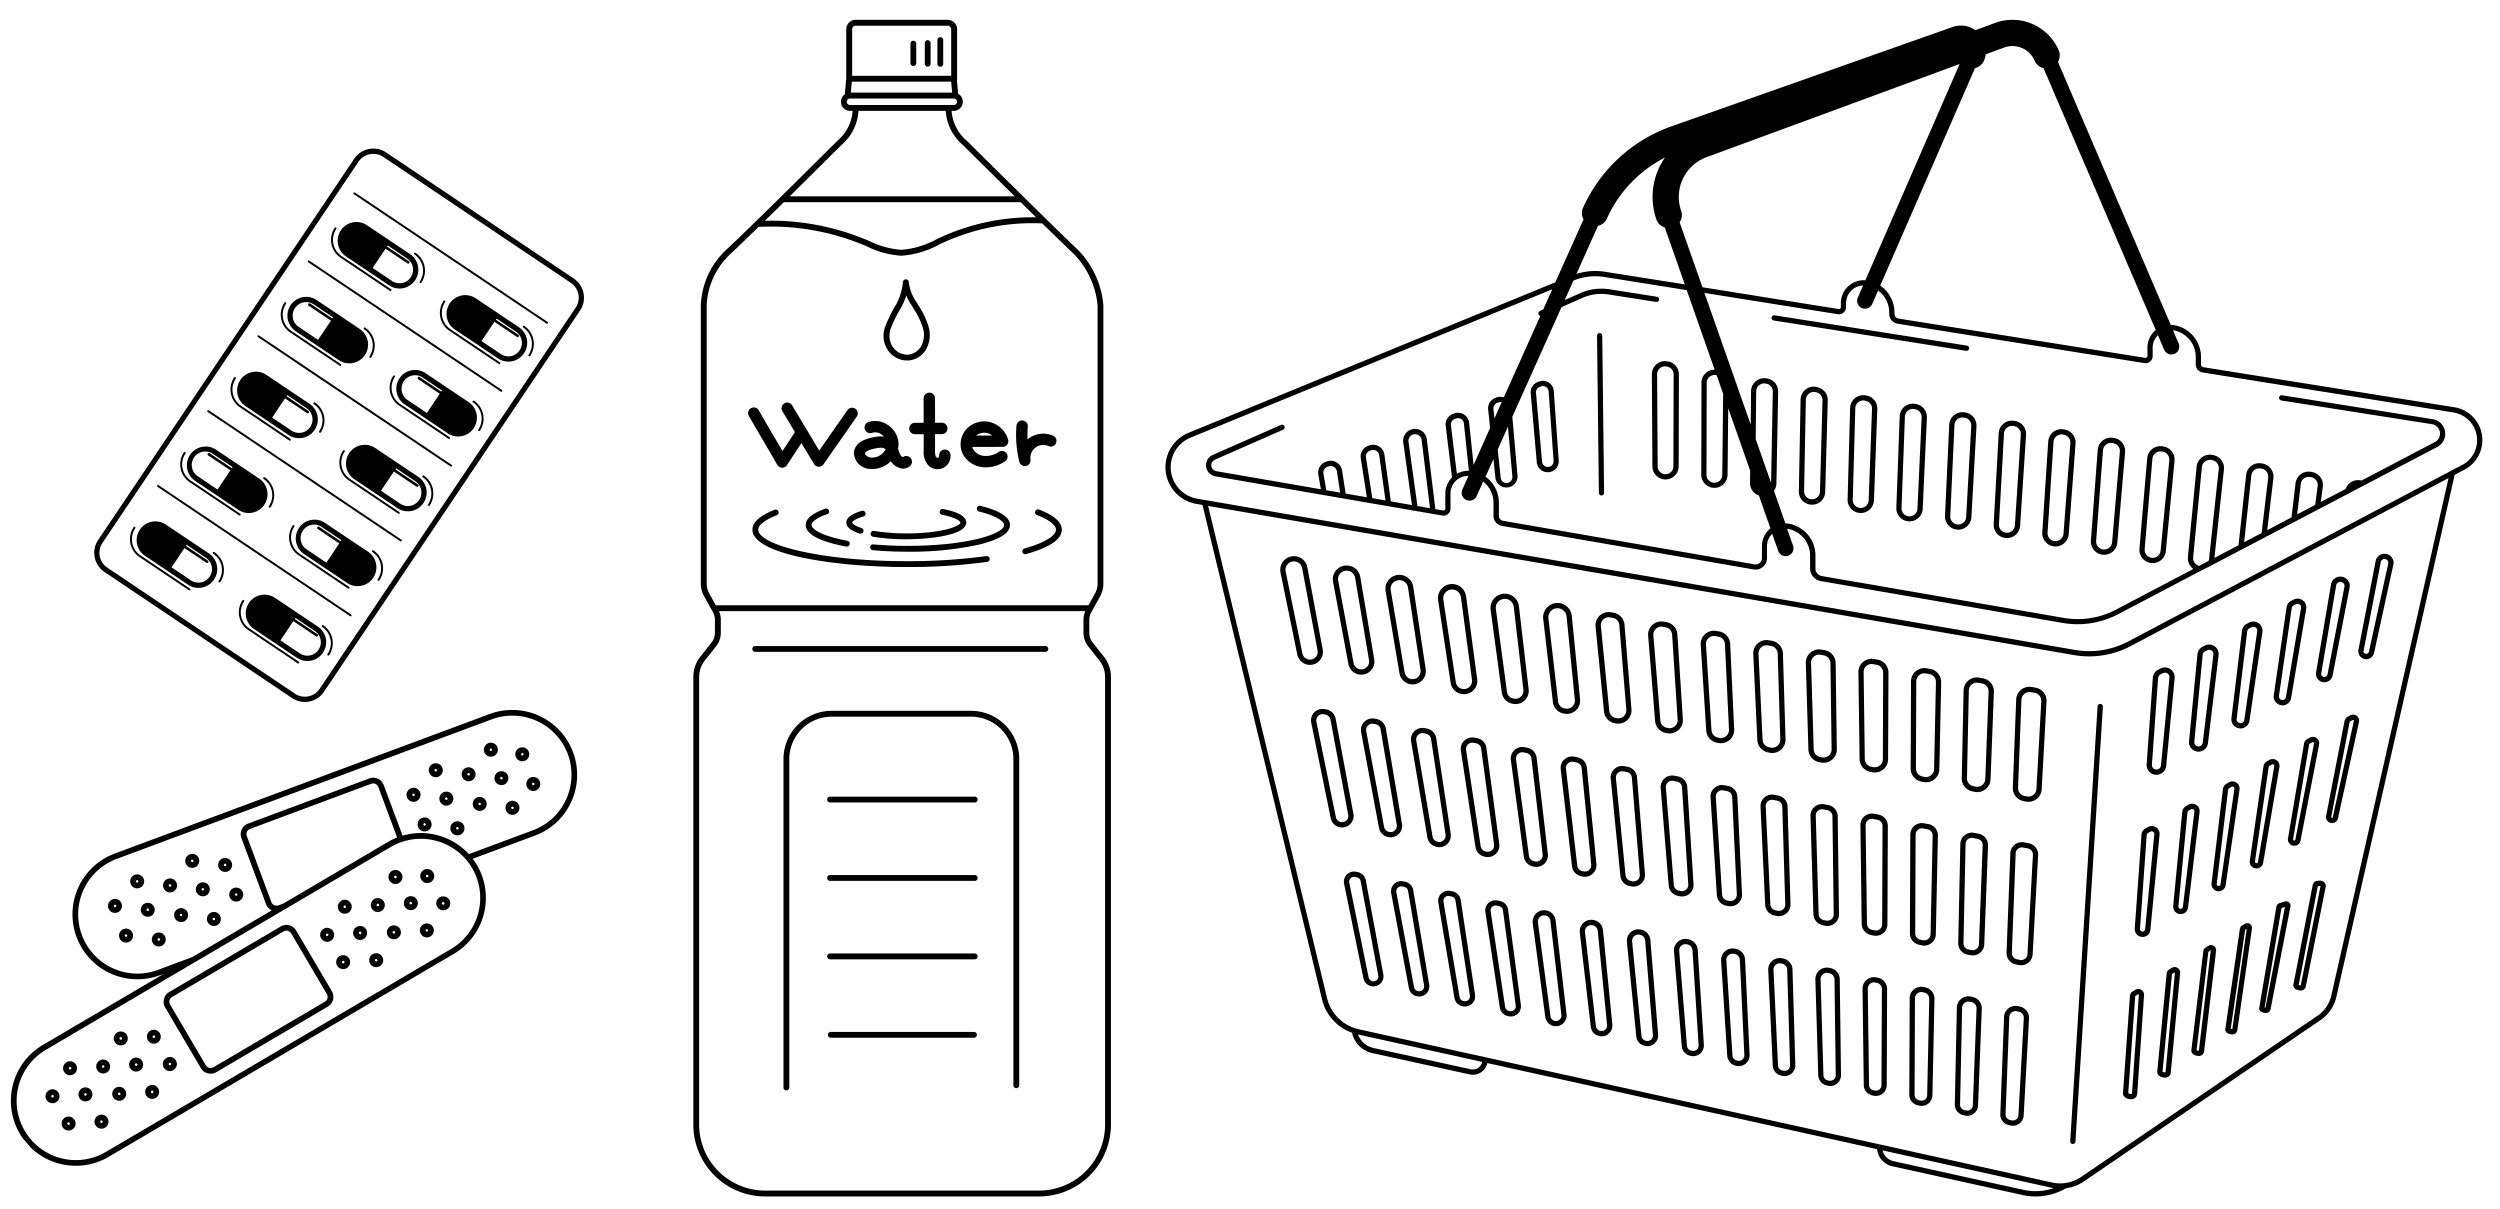 <svg xmlns="http://www.w3.org/2000/svg" xmlns:xlink="http://www.w3.org/1999/xlink" width="215" height="104" viewBox="0 0 215 104">
  <defs>
    <clipPath id="clip-path">
      <rect id="長方形_630" data-name="長方形 630" width="215" height="104" transform="translate(92 7600)" fill="#fff"/>
    </clipPath>
    <clipPath id="clip-path-2">
      <rect id="長方形_250" data-name="長方形 250" width="57.872" height="26.098" fill="none"/>
    </clipPath>
    <clipPath id="clip-path-3">
      <rect id="長方形_251" data-name="長方形 251" width="35.913" height="101.19" fill="none"/>
    </clipPath>
    <clipPath id="clip-path-4">
      <rect id="長方形_252" data-name="長方形 252" width="113.254" height="101.191" fill="none"/>
    </clipPath>
    <clipPath id="clip-path-5">
      <rect id="長方形_253" data-name="長方形 253" width="40.161" height="47.926" fill="none"/>
    </clipPath>
  </defs>
  <g id="マスクグループ_30" data-name="マスクグループ 30" transform="translate(-92 -7600)" clip-path="url(#clip-path)">
    <g id="グループ_872" data-name="グループ 872" transform="translate(-346.567 3682.269)">
      <g id="グループ_876" data-name="グループ 876" transform="translate(431.567 4005.325) rotate(-41)">
        <g id="グループ_875" data-name="グループ 875" transform="translate(0 0)" clip-path="url(#clip-path-2)">
          <path id="パス_988" data-name="パス 988" d="M1.163.814A.6.6,0,0,0,.815.041a.6.6,0,0,0-.776.35A.6.6,0,0,0,.053.85.6.6,0,0,0,.6,1.2.6.6,0,0,0,1.163.814M.7.641A.11.11,0,0,1,.562.7.1.1,0,0,1,.5.648.111.111,0,0,1,.5.563.107.107,0,0,1,.6.492.107.107,0,0,1,.638.5h0A.11.11,0,0,1,.7.641" transform="translate(21.324 2.828)"/>
          <path id="パス_989" data-name="パス 989" d="M.712.011A.589.589,0,0,0,.265.1.6.6,0,0,0,.011.491a.6.6,0,0,0,.481.7A.582.582,0,0,0,.6,1.2.6.6,0,0,0,.712.011m-.131.7A.107.107,0,0,1,.494.583.114.114,0,0,1,.541.51.1.1,0,0,1,.6.492l.02,0h0a.11.11,0,0,1,.09.127A.108.108,0,0,1,.581.709" transform="translate(30.139 19.693)"/>
          <path id="パス_990" data-name="パス 990" d="M.813.038h0A.6.6,0,1,0,.6,1.2a.6.6,0,0,0,.56-.39A.6.6,0,0,0,.813.038M.7.64A.1.1,0,0,1,.561.7.108.108,0,0,1,.5.562.109.109,0,1,1,.7.64" transform="translate(20.407 5.272)"/>
          <path id="パス_991" data-name="パス 991" d="M.816.04A.592.592,0,0,0,.355.053.6.6,0,0,0,.038.391.6.6,0,1,0,.816.04M.705.64A.11.11,0,0,1,.5.647.107.107,0,0,1,.5.565.115.115,0,0,1,.558.5.1.1,0,0,1,.6.492.107.107,0,0,1,.64.5h0A.11.11,0,0,1,.705.64" transform="translate(19.448 7.82)"/>
          <path id="パス_992" data-name="パス 992" d="M.714.01h0a.608.608,0,0,0-.7.481A.6.6,0,0,0,.106.943.6.6,0,0,0,.943,1.1.591.591,0,0,0,1.192.713.6.6,0,0,0,.714.01M.664.692A.115.115,0,0,1,.584.71.113.113,0,0,1,.511.664.1.1,0,0,1,.494.583.113.113,0,0,1,.605.492H.623A.111.111,0,0,1,.692.54.109.109,0,0,1,.709.623.107.107,0,0,1,.664.692" transform="translate(40.447 18.844)"/>
          <path id="パス_993" data-name="パス 993" d="M.812.038a.6.6,0,1,0,.353.774A.6.6,0,0,0,.812.038M.7.639A.11.11,0,0,1,.5.561.1.1,0,0,1,.555.5.108.108,0,0,1,.6.492.115.115,0,0,1,.64.5.108.108,0,0,1,.7.556.106.106,0,0,1,.7.639" transform="translate(22.271 7.497)"/>
          <path id="パス_994" data-name="パス 994" d="M1.166.812A.6.6,0,0,0,.813.039.6.6,0,0,0,.039.391a.6.6,0,0,0,.353.775A.6.6,0,0,0,.6,1.2.6.6,0,0,0,1.166.812M.7.64A.11.11,0,0,1,.5.647.107.107,0,0,1,.5.563.11.11,0,0,1,.557.5.113.113,0,0,1,.6.492.106.106,0,0,1,.639.5h0A.109.109,0,0,1,.7.64" transform="translate(23.227 4.947)"/>
          <path id="パス_995" data-name="パス 995" d="M.812.038h0A.6.6,0,1,0,.6,1.2.609.609,0,0,0,1.165.812.6.6,0,0,0,.812.038m-.106.6A.111.111,0,0,1,.562.7.109.109,0,0,1,.6.492.111.111,0,0,1,.64.5.108.108,0,0,1,.7.556a.106.106,0,0,1,0,.081" transform="translate(53.489 16.311)"/>
          <path id="パス_996" data-name="パス 996" d="M.816.04h0A.6.6,0,0,0,.039.392.6.6,0,0,0,.053.851.6.6,0,0,0,.6,1.2.6.6,0,0,0,1.164.815.609.609,0,0,0,.816.04M.7.642A.11.11,0,0,1,.562.7.1.1,0,0,1,.5.649.111.111,0,0,1,.6.492.107.107,0,0,1,.639.5.114.114,0,0,1,.7.642" transform="translate(17.542 5.719)"/>
          <path id="パス_997" data-name="パス 997" d="M.711.011a.6.6,0,0,0-.7.48A.592.592,0,0,0,.1.942a.6.6,0,0,0,.384.251A.592.592,0,0,0,.6,1.2.6.6,0,0,0,1.192.709a.6.6,0,0,0-.481-.7m-.13.7A.111.111,0,0,1,.51.663.111.111,0,0,1,.539.511.108.108,0,0,1,.6.492l.02,0h0A.109.109,0,1,1,.581.709" transform="translate(38.335 17.114)"/>
          <path id="パス_998" data-name="パス 998" d="M.813.039A.6.6,0,0,0,.039.391a.6.6,0,0,0,.353.775A.6.6,0,0,0,.6,1.2a.6.6,0,0,0,.564-.39A.6.6,0,0,0,.813.039M.7.64A.109.109,0,0,1,.5.647.107.107,0,0,1,.5.564.111.111,0,0,1,.6.492.1.1,0,0,1,.639.5h0A.109.109,0,0,1,.7.557.107.107,0,0,1,.7.64" transform="translate(24.181 9.597)"/>
          <path id="パス_999" data-name="パス 999" d="M54.25,12.454,22.04.357a5.582,5.582,0,1,0-3.925,10.452l.325.122L6.605,8.729a5.694,5.694,0,0,0-1.031-.1A5.583,5.583,0,0,0,4.56,19.705L38.388,26a5.664,5.664,0,0,0,1.031.095,5.578,5.578,0,0,0,5.48-4.561,5.7,5.7,0,0,0,.081-.64l5.346,2.007a5.519,5.519,0,0,0,1.961.36A5.584,5.584,0,0,0,54.25,12.454m-9.748,8.1a5.155,5.155,0,0,1-.087.9,5.086,5.086,0,0,1-5,4.159,5.184,5.184,0,0,1-.941-.087l-33.827-6.3a5.091,5.091,0,0,1,.924-10.1,5.2,5.2,0,0,1,.941.087l14.561,2.71.031.008,8.917,1.659.022.005,10.3,1.916a5.053,5.053,0,0,1,.981.288h0A5.123,5.123,0,0,1,44.5,20.541ZM29.466,12.345,31.6,6.673a.472.472,0,0,1,.612-.279L42.622,10.3a.475.475,0,0,1,.279.613l-1.627,4.335a5.529,5.529,0,0,0-.842-.227L30.156,13.114l-.413-.157a.477.477,0,0,1-.277-.613m27.59,7.123a5.119,5.119,0,0,1-4.769,3.305,5.03,5.03,0,0,1-1.787-.329l-5.508-2.068a5.625,5.625,0,0,0-3.261-4.939l1.631-4.347A.967.967,0,0,0,42.8,9.845L32.382,5.935a.964.964,0,0,0-1.247.566l-2.13,5.671a.965.965,0,0,0,.021.731l-7.8-1.452-2.939-1.1a5.088,5.088,0,0,1-2.977-6.554A5.088,5.088,0,0,1,21.868.818l32.209,12.1a5.1,5.1,0,0,1,2.979,6.554" transform="translate(0 0)"/>
          <path id="パス_1000" data-name="パス 1000" d="M.713.011h0a.6.6,0,0,0-.7.483.605.605,0,0,0,.481.7.6.6,0,0,0,.7-.481.607.607,0,0,0-.481-.7M.664.692A.108.108,0,0,1,.583.709.111.111,0,0,1,.493.583.11.11,0,0,1,.6.492l.02,0A.113.113,0,0,1,.71.621.109.109,0,0,1,.664.692" transform="translate(39.949 21.521)"/>
          <path id="パス_1001" data-name="パス 1001" d="M.812.038A.6.6,0,0,0,.389,1.165.6.6,0,0,0,.6,1.2.6.6,0,0,0,1.162.812.6.6,0,0,0,.812.038M.7.64A.108.108,0,0,1,.562.7.11.11,0,0,1,.5.563.108.108,0,0,1,.6.491.11.11,0,0,1,.64.5.106.106,0,0,1,.7.555.109.109,0,0,1,.7.64" transform="translate(52.532 18.858)"/>
          <path id="パス_1002" data-name="パス 1002" d="M1.162.814A.6.6,0,0,0,.812.038.6.6,0,1,0,.6,1.2.6.6,0,0,0,1.162.814M.7.64A.11.11,0,0,1,.645.7.1.1,0,0,1,.562.7.109.109,0,0,1,.6.492.114.114,0,0,1,.64.5.106.106,0,0,1,.7.64" transform="translate(18.499 3.172)"/>
          <path id="パス_1003" data-name="パス 1003" d="M1.165.813A.6.6,0,0,0,.812.039.6.6,0,0,0,.039.391a.6.6,0,0,0,.352.774A.6.6,0,0,0,1.165.813M.7.64A.108.108,0,0,1,.647.7.107.107,0,0,1,.564.7.111.111,0,0,1,.5.647.106.106,0,0,1,.5.564.11.11,0,0,1,.557.5.108.108,0,0,1,.6.492.1.1,0,0,1,.639.5h0A.109.109,0,0,1,.7.557.106.106,0,0,1,.7.64" transform="translate(51.708 14.237)"/>
          <path id="パス_1004" data-name="パス 1004" d="M.714.01h0a.6.6,0,0,0-.6.936.591.591,0,0,0,.382.246A.614.614,0,0,0,.6,1.2.6.6,0,0,0,.942,1.1.591.591,0,0,0,1.191.713.6.6,0,0,0,.714.01M.664.692A.107.107,0,0,1,.58.708.1.1,0,0,1,.512.665.109.109,0,0,1,.493.583.112.112,0,0,1,.6.492l.019,0a.111.111,0,0,1,.085.13A.1.1,0,0,1,.664.692" transform="translate(32.387 21.43)"/>
          <path id="パス_1005" data-name="パス 1005" d="M.812.039a.6.6,0,1,0,.04,1.109.6.6,0,0,0,.3-.8A.6.6,0,0,0,.812.039M.7.64A.107.107,0,0,1,.649.7.111.111,0,0,1,.564.7.108.108,0,0,1,.5.645.107.107,0,0,1,.5.562.109.109,0,0,1,.556.5.111.111,0,0,1,.6.492.1.1,0,0,1,.639.5h0A.109.109,0,0,1,.7.64" transform="translate(46.057 14.904)"/>
          <path id="パス_1006" data-name="パス 1006" d="M.711.01h0a.6.6,0,0,0-.7.481.6.6,0,0,0,.48.7A.581.581,0,0,0,.6,1.2.6.6,0,0,0,1.192.713.6.6,0,0,0,1.1.261.6.6,0,0,0,.711.01m-.131.7A.107.107,0,0,1,.494.583.11.11,0,0,1,.6.492H.621A.113.113,0,0,1,.692.54.105.105,0,0,1,.709.621.107.107,0,0,1,.581.708" transform="translate(10.919 14.663)"/>
          <path id="パス_1007" data-name="パス 1007" d="M.812.039a.6.6,0,0,0-.774.35.6.6,0,0,0,.349.773A.6.6,0,1,0,.812.039M.7.64A.109.109,0,0,1,.647.7.11.11,0,1,1,.556.5.115.115,0,0,1,.6.492.107.107,0,0,1,.639.5h0A.109.109,0,0,1,.7.557.107.107,0,0,1,.7.64" transform="translate(27.961 6.725)"/>
          <path id="パス_1008" data-name="パス 1008" d="M.712.01A.6.6,0,1,0,.494,1.192.618.618,0,0,0,.6,1.2a.6.6,0,0,0,.344-.109A.591.591,0,0,0,1.191.712a.6.6,0,0,0-.48-.7M.665.69A.118.118,0,0,1,.583.709.109.109,0,0,1,.6.492l.02,0h0A.105.105,0,0,1,.691.538.109.109,0,0,1,.708.622.1.1,0,0,1,.665.69" transform="translate(10.42 17.34)"/>
          <path id="パス_1009" data-name="パス 1009" d="M.712.01a.6.6,0,0,0-.7.479.6.6,0,0,0,.1.452.6.6,0,0,0,.388.251A.6.6,0,0,0,.6,1.2a.605.605,0,0,0,.592-.49.6.6,0,0,0-.48-.7m-.129.7A.113.113,0,0,1,.511.662.1.1,0,0,1,.494.581.11.11,0,0,1,.6.492l.02,0h0A.1.1,0,0,1,.692.538.106.106,0,0,1,.709.619a.111.111,0,0,1-.126.09" transform="translate(8.172 15.604)"/>
          <path id="パス_1010" data-name="パス 1010" d="M.71.011A.592.592,0,0,0,.261.105.6.6,0,0,0,.494,1.193.6.6,0,0,0,.6,1.2a.605.605,0,0,0,.592-.49A.6.6,0,0,0,.71.011m-.126.7A.113.113,0,0,1,.511.662.1.1,0,0,1,.494.581.11.11,0,0,1,.54.511.106.106,0,0,1,.6.492l.02,0h0A.107.107,0,0,1,.709.62a.111.111,0,0,1-.126.09" transform="translate(32.886 18.754)"/>
          <path id="パス_1011" data-name="パス 1011" d="M.712.011h0a.6.6,0,0,0-.7.48.6.6,0,0,0,.478.7A.6.6,0,0,0,.6,1.2.6.6,0,0,0,.712.011m-.133.7A.1.1,0,0,1,.511.665.109.109,0,0,1,.494.58.108.108,0,0,1,.6.492l.02,0h0a.112.112,0,0,1,.09.128A.11.11,0,0,1,.579.709" transform="translate(8.671 12.926)"/>
          <path id="パス_1012" data-name="パス 1012" d="M1.165.814A.607.607,0,0,0,.814.039h0A.6.6,0,1,0,.391,1.165.6.6,0,0,0,1.165.814M.7.642A.11.11,0,1,1,.557.5.112.112,0,0,1,.6.492.1.1,0,0,1,.638.5.112.112,0,0,1,.7.642" transform="translate(46.975 12.46)"/>
          <path id="パス_1013" data-name="パス 1013" d="M13.193,2.053,2.256.017A.969.969,0,0,0,1.125.791L.016,6.748A.974.974,0,0,0,.791,7.877L11.728,9.913a.986.986,0,0,0,.181.017.967.967,0,0,0,.949-.791h0l1.109-5.955a.97.97,0,0,0-.775-1.13m.291,1.04L12.375,9.049a.476.476,0,0,1-.556.381L.881,7.394A.48.48,0,0,1,.5,6.837L1.608.882a.478.478,0,0,1,.468-.39A.5.5,0,0,1,2.166.5L13.1,2.536a.478.478,0,0,1,.382.557" transform="translate(15.504 12.401)"/>
          <path id="パス_1014" data-name="パス 1014" d="M1.165.813A.6.6,0,0,0,.812.038h0A.6.6,0,0,0,.39,1.165.593.593,0,0,0,.6,1.2a.609.609,0,0,0,.567-.39M.706.637A.112.112,0,0,1,.563.7.111.111,0,0,1,.5.563.109.109,0,0,1,.6.491.114.114,0,0,1,.64.5.11.11,0,0,1,.7.557a.1.1,0,0,1,0,.081" transform="translate(44.146 12.802)"/>
          <path id="パス_1015" data-name="パス 1015" d="M.714.01h0a.608.608,0,0,0-.7.481A.6.6,0,0,0,.106.943.6.6,0,1,0,.714.01m-.131.7A.113.113,0,0,1,.511.664.106.106,0,0,1,.494.583.113.113,0,0,1,.605.492H.623a.112.112,0,0,1,.086.13A.11.11,0,0,1,.583.711" transform="translate(13.641 13.851)"/>
          <path id="パス_1016" data-name="パス 1016" d="M.812.038a.6.6,0,1,0,.337.315A.594.594,0,0,0,.812.038M.7.64A.108.108,0,0,1,.562.7.109.109,0,0,1,.6.492.113.113,0,0,1,.64.5.1.1,0,0,1,.7.555.111.111,0,0,1,.7.64" transform="translate(43.19 15.352)"/>
          <path id="パス_1017" data-name="パス 1017" d="M.713.011h0A.6.6,0,1,0,.49,1.192a.6.6,0,0,0,.7-.481.6.6,0,0,0-.478-.7M.663.692a.105.105,0,0,1-.08.017A.11.11,0,0,1,.493.584.113.113,0,0,1,.54.511.107.107,0,0,1,.6.492l.021,0A.11.11,0,0,1,.708.622a.108.108,0,0,1-.045.07" transform="translate(11.397 12.097)"/>
          <path id="パス_1018" data-name="パス 1018" d="M.812.038A.6.6,0,0,0,.054.852a.6.6,0,0,0,.8.3A.6.6,0,0,0,.812.038M.7.64A.11.11,0,0,1,.647.7.106.106,0,0,1,.564.7.109.109,0,0,1,.5.564.109.109,0,0,1,.6.492.111.111,0,0,1,.7.557.107.107,0,0,1,.7.64" transform="translate(45.101 17.451)"/>
          <path id="パス_1019" data-name="パス 1019" d="M.813.039h0A.6.6,0,1,0,.389,1.163.593.593,0,0,0,.6,1.2.6.6,0,0,0,.813.039M.7.64A.11.11,0,0,1,.561.7.108.108,0,0,1,.5.562.1.1,0,0,1,.555.5.11.11,0,0,1,.6.492.117.117,0,0,1,.639.5.11.11,0,0,1,.7.64" transform="translate(25.14 7.049)"/>
          <path id="パス_1020" data-name="パス 1020" d="M.71.011a.6.6,0,0,0-.7.479.6.6,0,0,0,.481.7A.621.621,0,0,0,.6,1.2.6.6,0,0,0,1.093.256.592.592,0,0,0,.71.011m-.128.7A.111.111,0,0,1,.494.579.105.105,0,0,1,.538.511.109.109,0,0,1,.6.492l.02,0h0A.1.1,0,0,1,.69.538.11.11,0,0,1,.709.619a.111.111,0,0,1-.128.09" transform="translate(30.638 17.018)"/>
          <path id="パス_1021" data-name="パス 1021" d="M.713.011h0A.6.6,0,0,0,.263.1.6.6,0,0,0,.49,1.192a.6.6,0,0,0,.7-.48A.591.591,0,0,0,1.1.262.6.6,0,0,0,.713.011M.663.692a.106.106,0,0,1-.08.017A.109.109,0,0,1,.54.51.1.1,0,0,1,.6.492l.021,0A.112.112,0,0,1,.692.54.111.111,0,0,1,.663.692" transform="translate(13.143 16.528)"/>
          <path id="パス_1022" data-name="パス 1022" d="M.711.01a.6.6,0,0,0-.7.482.608.608,0,0,0,.484.7A.607.607,0,0,0,.6,1.2.6.6,0,0,0,.942,1.1.591.591,0,0,0,1.191.712a.6.6,0,0,0-.48-.7M.663.69A.106.106,0,0,1,.583.709.113.113,0,0,1,.493.581.11.11,0,0,1,.6.492l.02,0h0A.1.1,0,0,1,.691.539.109.109,0,0,1,.663.69" transform="translate(35.11 20.62)"/>
          <path id="パス_1023" data-name="パス 1023" d="M.714.011h0a.6.6,0,0,0-.7.481A.592.592,0,0,0,.1.938a.6.6,0,0,0,.388.254.6.6,0,0,0,.7-.481.6.6,0,0,0-.478-.7M.664.692a.1.1,0,0,1-.08.017A.112.112,0,0,1,.51.662.1.1,0,0,1,.494.583.109.109,0,0,1,.6.492l.02,0A.11.11,0,0,1,.709.622a.108.108,0,0,1-.045.07" transform="translate(35.608 17.942)"/>
          <path id="パス_1024" data-name="パス 1024" d="M1.163.813A.6.6,0,0,0,.814.038h0A.6.6,0,0,0,.054.851.6.6,0,0,0,.6,1.2.6.6,0,0,0,1.163.813M.7.64A.11.11,0,0,1,.562.7.105.105,0,0,1,.5.648.111.111,0,0,1,.6.491.114.114,0,0,1,.64.5.111.111,0,0,1,.7.64" transform="translate(26.057 4.606)"/>
          <path id="パス_1025" data-name="パス 1025" d="M.714.01h0a.607.607,0,0,0-.7.484A.6.6,0,0,0,.6,1.2.6.6,0,0,0,.942,1.1.592.592,0,0,0,1.191.713.6.6,0,0,0,.714.01M.663.692a.11.11,0,0,1-.08.019A.112.112,0,0,1,.493.583.114.114,0,0,1,.6.492H.623a.111.111,0,0,1,.085.13A.107.107,0,0,1,.663.692" transform="translate(3.205 14.678)"/>
          <path id="パス_1026" data-name="パス 1026" d="M.71.011a.6.6,0,0,0-.7.479.6.6,0,0,0,.481.7.607.607,0,0,0,.7-.481A.6.6,0,0,0,.71.011m-.129.7A.111.111,0,0,1,.494.579.105.105,0,0,1,.538.511.109.109,0,0,1,.6.492l.02,0h0A.108.108,0,0,1,.709.619a.113.113,0,0,1-.128.09" transform="translate(6.426 11.173)"/>
          <path id="パス_1027" data-name="パス 1027" d="M.714.011h0a.6.6,0,0,0-.452.1.6.6,0,0,0-.152.84.591.591,0,0,0,.382.246A.592.592,0,0,0,.942,1.1.59.59,0,0,0,1.192.714a.6.6,0,0,0-.478-.7M.664.692A.108.108,0,0,1,.58.709.1.1,0,0,1,.512.665.108.108,0,0,1,.493.583.112.112,0,0,1,.54.511.107.107,0,0,1,.6.492l.021,0A.111.111,0,0,1,.708.625.1.1,0,0,1,.664.692" transform="translate(37.856 19.678)"/>
          <path id="パス_1028" data-name="パス 1028" d="M.71.01a.6.6,0,0,0-.7.479.6.6,0,0,0,.482.7A.637.637,0,0,0,.6,1.2.6.6,0,0,0,1.093.257.593.593,0,0,0,.71.01m-.128.7A.111.111,0,0,1,.494.579.106.106,0,0,1,.538.511.11.11,0,0,1,.6.492l.02,0h0A.1.1,0,0,1,.69.538.109.109,0,0,1,.582.709" transform="translate(37.359 22.357)"/>
          <path id="パス_1029" data-name="パス 1029" d="M.813.039A.6.6,0,1,0,.391,1.163.594.594,0,0,0,.6,1.2.6.6,0,0,0,.813.039m-.107.6A.111.111,0,0,1,.564.7.108.108,0,0,1,.555.5.111.111,0,0,1,.6.492.105.105,0,0,1,.639.5h0A.108.108,0,0,1,.7.557a.106.106,0,0,1,0,.083" transform="translate(50.791 16.681)"/>
          <path id="パス_1030" data-name="パス 1030" d="M.812.038A.6.6,0,0,0,.054.85.6.6,0,0,0,1.161.816.589.589,0,0,0,1.15.356.6.6,0,0,0,.812.038M.7.64A.107.107,0,0,1,.5.648.11.11,0,0,1,.6.492.109.109,0,0,1,.64.5.108.108,0,0,1,.7.557.105.105,0,0,1,.7.64" transform="translate(49.834 19.229)"/>
          <path id="パス_1031" data-name="パス 1031" d="M.714.01h0a.608.608,0,0,0-.7.485A.6.6,0,1,0,.714.01m-.131.7A.111.111,0,0,1,.493.583.114.114,0,0,1,.6.492H.623a.112.112,0,0,1,.086.13A.109.109,0,0,1,.583.711" transform="translate(33.363 16.187)"/>
          <path id="パス_1032" data-name="パス 1032" d="M.71.011a.6.6,0,0,0-.7.479.6.6,0,0,0,.481.7A.62.62,0,0,0,.6,1.2.6.6,0,0,0,1.094.257.592.592,0,0,0,.71.011m-.129.7A.111.111,0,0,1,.494.578.1.1,0,0,1,.538.511.109.109,0,0,1,.6.492l.02,0h0A.1.1,0,0,1,.69.538.109.109,0,0,1,.581.709" transform="translate(5.949 13.737)"/>
          <path id="パス_1033" data-name="パス 1033" d="M.814.039h0A.6.6,0,0,0,.391,1.165.6.6,0,0,0,1.165.814.607.607,0,0,0,.814.039M.7.641A.109.109,0,0,1,.647.7.111.111,0,0,1,.564.7.11.11,0,0,1,.6.491.111.111,0,0,1,.638.5.112.112,0,0,1,.7.641" transform="translate(27.005 9.273)"/>
          <path id="パス_1034" data-name="パス 1034" d="M.813.039h0a.6.6,0,1,0,.351.774A.6.6,0,0,0,.812.038M.7.639A.11.11,0,0,1,.561.7.108.108,0,0,1,.5.561.106.106,0,0,1,.6.492.113.113,0,0,1,.639.5.11.11,0,0,1,.7.639" transform="translate(47.924 17.129)"/>
          <path id="パス_1035" data-name="パス 1035" d="M.711.01h0a.6.6,0,0,0-.452.1A.592.592,0,0,0,.011.491a.6.6,0,0,0,.1.452.591.591,0,0,0,.384.249.6.6,0,0,0,.7-.479A.6.6,0,0,0,.711.01m-.133.7A.1.1,0,0,1,.511.664.109.109,0,0,1,.494.58.1.1,0,0,1,.538.512.114.114,0,0,1,.6.492l.019,0A.113.113,0,0,1,.692.54.1.1,0,0,1,.709.621.11.11,0,0,1,.579.708" transform="translate(5.45 16.414)"/>
          <path id="パス_1036" data-name="パス 1036" d="M.711.011a.591.591,0,0,0-.45.094.6.6,0,1,0,.931.606A.592.592,0,0,0,1.1.265.6.6,0,0,0,.711.011m-.13.7A.11.11,0,0,1,.54.511.108.108,0,0,1,.6.492l.02,0h0A.112.112,0,0,1,.693.541.1.1,0,0,1,.709.619a.109.109,0,0,1-.128.09" transform="translate(3.704 12.001)"/>
          <path id="パス_1037" data-name="パス 1037" d="M1.162.814A.6.6,0,0,0,.812.038.6.6,0,1,0,.6,1.2.6.6,0,0,0,1.162.814M.7.64A.108.108,0,0,1,.563.7.111.111,0,0,1,.5.563.108.108,0,0,1,.64.5.107.107,0,0,1,.7.555.106.106,0,0,1,.7.64" transform="translate(48.88 14.58)"/>
        </g>
      </g>
      <g id="グループ_878" data-name="グループ 878" transform="translate(498.194 3919.435)">
        <g id="グループ_877" data-name="グループ 877" clip-path="url(#clip-path-3)">
          <path id="パス_1038" data-name="パス 1038" d="M54.632,295.11H42.646a4.15,4.15,0,0,0-4.146,4.144v28.277a.252.252,0,0,0,.5,0V299.254a3.646,3.646,0,0,1,3.643-3.641H54.632a3.645,3.645,0,0,1,3.641,3.641V327.34a.252.252,0,0,0,.5,0V299.254a4.149,4.149,0,0,0-4.144-4.144" transform="translate(-30.747 -235.683)"/>
          <path id="パス_1039" data-name="パス 1039" d="M45.342,213.168a50.066,50.066,0,0,1-6.818.439c-7.544,0-12.8-1.427-12.8-2.707,0-.4.578-.849,1.584-1.243a.252.252,0,1,0-.184-.469c-1.263.5-1.9,1.071-1.9,1.712,0,2.085,6.855,3.21,13.3,3.21a50.608,50.608,0,0,0,6.888-.443.252.252,0,1,0-.07-.5" transform="translate(-20.141 -167.049)"/>
          <path id="パス_1040" data-name="パス 1040" d="M141.6,209.232a.252.252,0,0,0,.145.325c1.04.4,1.637.86,1.637,1.263,0,.535-1.013,1.139-2.71,1.614a.252.252,0,0,0,.068.494.257.257,0,0,0,.068-.009c2.042-.573,3.078-1.279,3.078-2.1,0-.651-.66-1.234-1.96-1.733a.252.252,0,0,0-.325.145" transform="translate(-112.199 -166.969)"/>
          <path id="パス_1041" data-name="パス 1041" d="M66.828,210.135a.252.252,0,0,0-.139-.484c-.889.255-1.34.595-1.34,1.009,0,.388.375.7,1.147.95a.249.249,0,0,0,.078.012.252.252,0,0,0,.078-.491c-.655-.213-.8-.413-.8-.472s.179-.3.976-.525" transform="translate(-52.189 -167.425)"/>
          <path id="パス_1042" data-name="パス 1042" d="M49.848,209.21a.252.252,0,0,0-.164-.476c-1.124.388-1.694.86-1.694,1.4,0,1,1.9,1.562,3.488,1.859a.246.246,0,0,0,.046,0,.252.252,0,0,0,.046-.5c-2.125-.4-3.077-.97-3.077-1.364,0-.108.1-.494,1.355-.928" transform="translate(-38.326 -166.69)"/>
          <path id="パス_1043" data-name="パス 1043" d="M69.934,331.761H57.562a.252.252,0,1,0,0,.5H69.934a.252.252,0,1,0,0-.5" transform="translate(-45.769 -264.953)"/>
          <path id="パス_1044" data-name="パス 1044" d="M35.311,54.773l-.959-1.21a1.361,1.361,0,0,1-.3-.842V51.6a1.359,1.359,0,0,1,.173-.656l.121-.215.005-.009.628-1.132a2.291,2.291,0,0,0,.285-1.1V24.55a7.746,7.746,0,0,0-2.243-4.821c-.516-.482-1.619-1.557-2.734-2.646-.592-.58-1.224-1.2-1.856-1.828-2.424-2.386-4.876-4.82-4.9-4.844l-.016-.014c-.058-.049-.116-.1-.171-.152A3.7,3.7,0,0,1,22.212,7.83h.18a.784.784,0,0,0,.381-1.47l-.111-1.185a.251.251,0,0,0,.023-.106V.809A.808.808,0,0,0,21.879,0H13.961a.808.808,0,0,0-.808.808V5.014a.269.269,0,0,0,0,.032l-.127,1.36a.827.827,0,0,0-.1.084.784.784,0,0,0,.555,1.34H13.7a3.7,3.7,0,0,1-1.135,2.415q-.082.078-.168.151l-.016.014c-.024.024-2.45,2.442-4.884,4.843l-.671.659c-.515.505-1.021,1-1.5,1.468l0,0c-1.16,1.133-1.958,1.9-2.439,2.344A6.909,6.909,0,0,0,.644,24.55V48.484a2.294,2.294,0,0,0,.286,1.1l.629,1.131.007.012.119.21a1.4,1.4,0,0,1,.171.66v1.122a1.361,1.361,0,0,1-.3.843L.6,54.773A2.788,2.788,0,0,0,0,56.5V95.019a6.179,6.179,0,0,0,6.172,6.172H29.741a6.179,6.179,0,0,0,6.172-6.172V56.5a2.788,2.788,0,0,0-.6-1.725M13.657.809a.3.3,0,0,1,.3-.3h7.918a.3.3,0,0,1,.3.3V4.818H13.657Zm-.028,4.513h8.543l.087.938H13.541Zm-.151,2.006a.282.282,0,0,1-.282-.282.287.287,0,0,1,.232-.278h9.014a.283.283,0,0,1,.233.278.284.284,0,0,1-.282.282Zm-.748,3.448c.064-.054.126-.11.184-.167A4.207,4.207,0,0,0,14.205,7.83h7.5A4.209,4.209,0,0,0,23,10.607c.06.058.124.114.188.168.142.141,2.249,2.232,4.457,4.407H8.288c2.214-2.187,4.3-4.266,4.443-4.408m-5.55,5.5.6-.587H28.156c.446.44.891.88,1.322,1.3a18.87,18.87,0,0,0-7.921,1.593c-.2.09-.409.185-.615.279a7.548,7.548,0,0,1-3.054.922h-.016a7.462,7.462,0,0,1-2.766-.769c-.163-.068-.326-.137-.489-.2a21.23,21.23,0,0,0-7.923-1.535c-.181,0-.362,0-.544.007L7.18,16.273M1.37,49.343a1.787,1.787,0,0,1-.223-.859V24.55A6.435,6.435,0,0,1,3.23,20.1c.475-.439,1.255-1.188,2.382-2.289a20.724,20.724,0,0,1,8.815,1.469c.161.065.322.133.483.2a7.837,7.837,0,0,0,2.959.809h.019a7.917,7.917,0,0,0,3.265-.968c.2-.093.4-.187.607-.276a18.4,18.4,0,0,1,8.248-1.534c1.094,1.069,2.166,2.112,2.674,2.587a7.326,7.326,0,0,1,2.083,4.454V48.484a1.785,1.785,0,0,1-.222.858l-.558,1.006H1.93ZM35.41,95.019a5.675,5.675,0,0,1-5.669,5.668H6.172A5.675,5.675,0,0,1,.5,95.019V56.5A2.284,2.284,0,0,1,1,55.086l.958-1.21a1.865,1.865,0,0,0,.405-1.155V51.6a1.886,1.886,0,0,0-.158-.747H33.713a1.854,1.854,0,0,0-.16.747v1.122a1.865,1.865,0,0,0,.4,1.155l.959,1.21A2.284,2.284,0,0,1,35.41,56.5Z" transform="translate(0 -0.001)"/>
          <path id="パス_1045" data-name="パス 1045" d="M99.092,8.69a.252.252,0,0,0-.252.252V10.68a.252.252,0,1,0,.5,0V8.942a.252.252,0,0,0-.252-.252" transform="translate(-78.936 -6.94)"/>
          <path id="パス_1046" data-name="パス 1046" d="M92.972,8.94a.252.252,0,0,0-.252.252v1.637a.252.252,0,1,0,.5,0V9.192a.252.252,0,0,0-.252-.252" transform="translate(-74.049 -7.14)"/>
          <path id="パス_1047" data-name="パス 1047" d="M104.481,7.41a.252.252,0,0,0-.252.252v2.01a.252.252,0,1,0,.5,0V7.662a.252.252,0,0,0-.252-.252" transform="translate(-83.24 -5.918)"/>
          <path id="パス_1048" data-name="パス 1048" d="M50.308,267.44H25.3a.252.252,0,0,0,0,.5H50.308a.252.252,0,0,0,0-.5" transform="translate(-20.006 -213.585)"/>
          <path id="パス_1049" data-name="パス 1049" d="M69.934,432.23H57.562a.252.252,0,0,0,0,.5H69.934a.252.252,0,0,0,0-.5" transform="translate(-45.769 -345.19)"/>
          <path id="パス_1050" data-name="パス 1050" d="M69.934,365.25H57.562a.252.252,0,1,0,0,.5H69.934a.252.252,0,1,0,0-.5" transform="translate(-45.769 -291.698)"/>
          <path id="パス_1051" data-name="パス 1051" d="M83.331,117.82a1.925,1.925,0,0,0,1.7-1.325,2.509,2.509,0,0,0,.031-1.646,7.013,7.013,0,0,0-.872-1.8c-.07-.118-.133-.22-.191-.314a3.664,3.664,0,0,1-.619-1.676.252.252,0,0,0-.25-.222h0a.251.251,0,0,0-.248.226,5.386,5.386,0,0,1-.171.895,4.927,4.927,0,0,1-.464,1.12,11.142,11.142,0,0,0-.828,1.659,2.253,2.253,0,0,0,.031,1.973,2.022,2.022,0,0,0,1.887,1.108m-1.448-2.9a10.684,10.684,0,0,1,.8-1.594,5.312,5.312,0,0,0,.471-1.1,4.644,4.644,0,0,0,.415.778c.057.091.118.191.187.307a6.508,6.508,0,0,1,.819,1.673,2.01,2.01,0,0,1-.013,1.326,1.468,1.468,0,0,1-1.228,1.007,1.524,1.524,0,0,1-1.451-.857,1.82,1.82,0,0,1,0-1.54" transform="translate(-64.851 -88.52)"/>
          <path id="パス_1052" data-name="パス 1052" d="M85.107,207.548a.252.252,0,1,0-.123.488c1.581.4,2.142.875,2.142,1.16,0,.748-3.149,1.792-8.278,1.792-1.019,0-2.009-.042-2.944-.126a.252.252,0,1,0-.045.5c.949.085,1.955.128,2.989.128a27.4,27.4,0,0,0,6.091-.605c1.786-.428,2.691-1,2.691-1.691,0-.669-.848-1.224-2.522-1.647" transform="translate(-60.399 -165.747)"/>
          <path id="パス_1053" data-name="パス 1053" d="M69.934,398.74H57.562a.252.252,0,1,0,0,.5H69.934a.252.252,0,1,0,0-.5" transform="translate(-45.769 -318.444)"/>
          <path id="パス_1054" data-name="パス 1054" d="M78.789,211a16.771,16.771,0,0,1-2.775-.212.252.252,0,1,0-.085.5,17.268,17.268,0,0,0,2.86.219c1.783,0,5.155-.3,5.155-1.44,0-.509-.669-.9-1.987-1.163a.252.252,0,0,0-.1.494c1.2.239,1.582.554,1.582.67,0,.318-1.642.936-4.652.936" transform="translate(-60.472 -166.833)"/>
          <path id="パス_1055" data-name="パス 1055" d="M23.55,164.807l.094.164c.354.619.736,1.27,1.105,1.9.4.679.811,1.38,1.184,2.039a.489.489,0,0,0,.409.247h.016a.489.489,0,0,0,.409-.22q.625-.95,1.247-1.9l1.08,1.8a.489.489,0,0,0,.4.238h.017a.488.488,0,0,0,.4-.209l2.875-4.12a.489.489,0,0,0-.8-.56l-2.442,3.5-2.318-3.87a.489.489,0,1,0-.839.5l1.067,1.782-1.069,1.631c-.261-.451-.531-.91-.795-1.359-.368-.627-.749-1.275-1.1-1.892l-.09-.158-.051-.089a.489.489,0,1,0-.849.485Z" transform="translate(-18.717 -130.64)"/>
          <path id="パス_1056" data-name="パス 1056" d="M70.138,172.728c-1.254.256-1.559.855-1.593,1.313a1.437,1.437,0,0,0,1.418,1.395q.088.008.175.007a2.294,2.294,0,0,0,1.54-.62l.053-.05a1.4,1.4,0,0,0,.866.617.889.889,0,0,0,.791-.22.489.489,0,0,0-.629-.747.5.5,0,0,1-.231-.226,3.256,3.256,0,0,1-.12-.311c-.021-.06-.043-.123-.068-.187a1.891,1.891,0,0,0,.045-.41,2,2,0,0,0-.9-1.618,1.873,1.873,0,0,0-1.711-.258.489.489,0,0,0,.342.916.9.9,0,0,1,.812.146,1.208,1.208,0,0,1,.2.178,3.022,3.022,0,0,0-1,.075m1.088.977a.359.359,0,0,1,.056.057,1.293,1.293,0,0,1-.266.34,1.307,1.307,0,0,1-.97.358c-.267-.023-.537-.2-.526-.346.012-.162.332-.33.814-.429a2.888,2.888,0,0,1,.547-.071.545.545,0,0,1,.345.091" transform="translate(-54.739 -136.811)"/>
          <path id="パス_1057" data-name="パス 1057" d="M138.6,174.962a.489.489,0,0,0,.485-.557,1.107,1.107,0,0,1,1.52-1.176.489.489,0,1,0,.374-.9,2.119,2.119,0,0,0-2.074.277l-.073.059a8.659,8.659,0,0,1,.023-1.11.489.489,0,0,0-.974-.083,9.623,9.623,0,0,0,.244,3.12.489.489,0,0,0,.474.372" transform="translate(-110.09 -136.583)"/>
          <path id="パス_1058" data-name="パス 1058" d="M93.92,159.242a.489.489,0,0,0-.488.49l.005,2.1h-.755a.489.489,0,1,0,0,.978h.758l0,1.4a1.727,1.727,0,0,0,.412,1.3,1.136,1.136,0,0,0,.786.311,1.112,1.112,0,0,0,.5-.119,1.14,1.14,0,0,0,.605-1.154.489.489,0,0,0-.969.132.146.146,0,0,1-.246.125c-.111-.107-.112-.43-.113-.609l0-1.392H95a.489.489,0,1,0,0-.978h-.582l-.005-2.1a.489.489,0,0,0-.489-.488Z" transform="translate(-73.629 -127.175)"/>
          <path id="パス_1059" data-name="パス 1059" d="M116.01,175.441a2.477,2.477,0,0,0,.3.017,3.036,3.036,0,0,0,1.652-.522.489.489,0,0,0-.537-.817,1.969,1.969,0,0,1-1.3.351,1.2,1.2,0,0,1-.95-.639.816.816,0,0,1-.044-.129l2.62-.006a.489.489,0,0,0,.469-.624,2.214,2.214,0,0,0-1.487-1.488,2.1,2.1,0,0,0-2.062.539,1.96,1.96,0,0,0-.391,2.1,2.171,2.171,0,0,0,1.729,1.216m.16-2.957a1.085,1.085,0,0,1,.3.04,1.153,1.153,0,0,1,.385.2l-1.39,0a1.152,1.152,0,0,1,.708-.239" transform="translate(-91.147 -136.968)"/>
        </g>
      </g>
      <g id="グループ_880" data-name="グループ 880" transform="translate(538.795 3919.435)">
        <g id="グループ_879" data-name="グループ 879" clip-path="url(#clip-path-4)">
          <path id="パス_1060" data-name="パス 1060" d="M29,100.094l-1.387-8.207a.994.994,0,0,0-.792-.809l-.178-.034A.993.993,0,0,0,25.485,92.2l1.539,8.236a.981.981,0,0,0,.772.789l.034.008A.991.991,0,0,0,29,100.094m-.6.555a.536.536,0,0,1-.479.143l-.034-.008a.541.541,0,0,1-.423-.429l-1.539-8.237a.542.542,0,0,1,.529-.64.569.569,0,0,1,.1.01l.179.034a.541.541,0,0,1,.43.441l1.387,8.207a.534.534,0,0,1-.156.479" transform="translate(-8.659 -30.946)"/>
          <path id="パス_1061" data-name="パス 1061" d="M25.133,111.73a.871.871,0,0,0-.685-.7L24.3,111a.874.874,0,0,0-1.031,1.031l1.665,8.143a.873.873,0,0,0,1.713-.335Zm.952,8.575a.415.415,0,0,1-.383.109h0a.425.425,0,0,1-.323-.328l-1.665-8.142a.423.423,0,0,1,.412-.507.444.444,0,0,1,.088.009l.145.029a.422.422,0,0,1,.332.337l1.517,8.113a.416.416,0,0,1-.121.38" transform="translate(-7.905 -37.732)"/>
          <path id="パス_1062" data-name="パス 1062" d="M37.469,114.259a.877.877,0,0,0-.691-.724l-.2-.04a.872.872,0,0,0-1.034,1l1.387,8.2a.867.867,0,0,0,.676.71l.051.011a.847.847,0,0,0,.186.02.874.874,0,0,0,.863-1.005Zm.663,8.612a.414.414,0,0,1-.378.1l-.051-.011a.419.419,0,0,1-.327-.343l-1.387-8.2a.421.421,0,0,1,.5-.483l.2.04a.424.424,0,0,1,.334.35l1.238,8.171a.418.418,0,0,1-.129.373" transform="translate(-12.079 -38.579)"/>
          <path id="パス_1063" data-name="パス 1063" d="M124.765,135.23a.455.455,0,0,0,.253.417.894.894,0,0,0,.438.118.555.555,0,0,0,.3-.078.5.5,0,0,0,.231-.373v-.009l.59-8.472a.5.5,0,0,0-.756-.478l-.224.135a.5.5,0,0,0-.235.391Zm1.05-8.315a.055.055,0,0,1,.022-.04l.22-.131a.047.047,0,0,1,.052,0,.049.049,0,0,1,.021.053l-.591,8.472a.05.05,0,0,1-.022.036.4.4,0,0,1-.3-.067Z" transform="translate(-42.416 -42.933)"/>
          <path id="パス_1064" data-name="パス 1064" d="M40.813,103.792a.994.994,0,0,0,.979-1.124l-1.108-8.26a1,1,0,0,0-.8-.843l-.227-.043a.994.994,0,0,0-1.168,1.124l1.257,8.286a1,1,0,0,0,.785.824l.08.015a.984.984,0,0,0,.2.02m-.618-.927-1.257-8.287a.542.542,0,0,1,.638-.612l.226.042a.546.546,0,0,1,.436.461l1.108,8.259a.541.541,0,0,1-.644.6l-.079-.015a.545.545,0,0,1-.428-.449" transform="translate(-13.082 -31.789)"/>
          <path id="パス_1065" data-name="パス 1065" d="M90.5,48.937l-.069-.011A1.135,1.135,0,0,0,89.1,50.012l-.218,7.871v.022a1.131,1.131,0,0,0,.943,1.12,1.1,1.1,0,0,0,.191.017A1.135,1.135,0,0,0,91.15,57.95l.289-7.852a1.135,1.135,0,0,0-.944-1.161m.2,9a.684.684,0,0,1-1.368-.028h-.225l.225-.017.219-7.864a.681.681,0,0,1,.682-.665.744.744,0,0,1,.12.01l.069.011a.684.684,0,0,1,.566.7Z" transform="translate(-30.217 -16.628)"/>
          <path id="パス_1066" data-name="パス 1066" d="M43.634,115.527a.869.869,0,0,0-.69-.739l-.228-.048a.875.875,0,0,0-1.036.988l1.247,8.231a.877.877,0,0,0,.676.72l.079.018a.874.874,0,0,0,1.052-.97Zm.521,8.627a.414.414,0,0,1-.372.1l-.077-.018h0a.425.425,0,0,1-.327-.348l-1.247-8.23a.425.425,0,0,1,.417-.487.4.4,0,0,1,.083.009l.228.048a.42.42,0,0,1,.333.357l1.1,8.2a.419.419,0,0,1-.133.368" transform="translate(-14.167 -39.002)"/>
          <path id="パス_1067" data-name="パス 1067" d="M95.731,41.556a.225.225,0,0,0,.035-.448L79.215,38.5a.226.226,0,0,0-.07.446L95.7,41.554a.208.208,0,0,0,.035,0" transform="translate(-26.842 -13.088)"/>
          <path id="パス_1068" data-name="パス 1068" d="M31.3,112.992a.87.87,0,0,0-.686-.709l-.177-.036a.874.874,0,0,0-1.031,1.016l1.525,8.175a.879.879,0,0,0,.671.691l.013,0,.015,0a.892.892,0,0,0,.186.02.872.872,0,0,0,.861-1.018Zm.808,8.594a.423.423,0,0,1-.393.1l-.02,0a.43.43,0,0,1-.32-.335l-1.525-8.173a.423.423,0,0,1,.5-.492l.176.036a.42.42,0,0,1,.333.342l1.377,8.145a.415.415,0,0,1-.124.374" transform="translate(-9.993 -38.155)"/>
          <path id="パス_1069" data-name="パス 1069" d="M35.106,102.247a.988.988,0,0,0,.3-.866l-1.247-8.235a.99.99,0,0,0-.795-.824l-.205-.041a.991.991,0,0,0-1.162,1.142l1.4,8.261a1,1,0,0,0,.779.807l.057.011a.991.991,0,0,0,.882-.255m-.848-.2a.542.542,0,0,1-.425-.44l-1.4-8.262a.542.542,0,0,1,.53-.632.594.594,0,0,1,.1.009l.207.042a.539.539,0,0,1,.434.448l1.247,8.235a.54.54,0,0,1-.642.611Z" transform="translate(-10.871 -31.367)"/>
          <path id="パス_1070" data-name="パス 1070" d="M84.08,47.829l-.075-.015a1.133,1.133,0,0,0-1.324,1.1l-.15,7.885v.018a1.128,1.128,0,0,0,.94,1.115,1.149,1.149,0,0,0,.195.018,1.134,1.134,0,0,0,1.133-1.1l.218-7.87a1.135,1.135,0,0,0-.937-1.145m.267,9a.683.683,0,0,1-1.365-.018h-.226l.226-.014.151-7.881a.678.678,0,0,1,.245-.51.688.688,0,0,1,.438-.159.592.592,0,0,1,.108.009l.075.015a.684.684,0,0,1,.567.69Z" transform="translate(-28.058 -16.25)"/>
          <path id="パス_1071" data-name="パス 1071" d="M49.143,47.187A.94.94,0,0,0,48.3,47.1l-.1.038a.945.945,0,0,0-.608.969l.521,5.926a.943.943,0,0,0,.945.865.962.962,0,0,0,.344-.065.942.942,0,0,0,.6-.95l-.426-5.963a.939.939,0,0,0-.433-.731m.1,7.223a.5.5,0,0,1-.676-.418l-.521-5.927a.493.493,0,0,1,.319-.507l.1-.038a.5.5,0,0,1,.174-.032.5.5,0,0,1,.494.461l.426,5.963a.494.494,0,0,1-.314.5" transform="translate(-16.179 -15.991)"/>
          <path id="パス_1072" data-name="パス 1072" d="M50.051,84.5a1.131,1.131,0,0,0,.919.987l.071.014a1.172,1.172,0,0,0,.218.021,1.14,1.14,0,0,0,1.129-1.253l-.711-7.17a1.241,1.241,0,0,0-.323-.717h0a1.235,1.235,0,0,0-1.754-.061,1.223,1.223,0,0,0-.381,1.044Zm-.143-7.85a.78.78,0,0,1,.676-.2.787.787,0,0,1,.644.7l.711,7.171a.689.689,0,0,1-.813.744l-.071-.014a.684.684,0,0,1-.556-.6l-.832-7.136a.776.776,0,0,1,.242-.663" transform="translate(-16.73 -25.832)"/>
          <path id="パス_1073" data-name="パス 1073" d="M22.611,98.808l-1.528-8.184a.986.986,0,0,0-.79-.791l-.152-.029a.992.992,0,0,0-1.156,1.174l1.678,8.211a.987.987,0,0,0,.774.774,1.007,1.007,0,0,0,.2.02.995.995,0,0,0,.976-1.176m-.6.569a.534.534,0,0,1-.486.145h0a.537.537,0,0,1-.421-.422l-1.678-8.211a.542.542,0,0,1,.526-.651.544.544,0,0,1,.1.01l.152.03a.538.538,0,0,1,.431.431l1.528,8.182a.536.536,0,0,1-.154.486" transform="translate(-6.447 -30.525)"/>
          <path id="パス_1074" data-name="パス 1074" d="M122.576,54.473l-.079-.013a1.141,1.141,0,0,0-1.328,1.036l-.588,7.787a.866.866,0,0,0,0,.092,1.14,1.14,0,0,0,.946,1.125,1.162,1.162,0,0,0,.191.016,1.139,1.139,0,0,0,1.137-1.04l.668-7.781a1.134,1.134,0,0,0-.943-1.221m-.175,8.963a.689.689,0,0,1-.8.619.689.689,0,0,1-.572-.68.507.507,0,0,1,0-.051l.589-7.794a.69.69,0,0,1,.684-.635.707.707,0,0,1,.118.01l.079.014a.685.685,0,0,1,.57.737Z" transform="translate(-40.993 -18.509)"/>
          <path id="パス_1075" data-name="パス 1075" d="M56.769,85.718a1.141,1.141,0,0,0,.919,1.008l.094.018a1.145,1.145,0,0,0,.216.02,1.141,1.141,0,0,0,1.133-1.233l-.6-7.277a1.142,1.142,0,0,0-.937-1.03h0l-.22-.038a1.139,1.139,0,0,0-1.333,1.235ZM56.71,77.8a.684.684,0,0,1,.467-.183.714.714,0,0,1,.123.011l.221.038a.689.689,0,0,1,.565.622l.6,7.277a.688.688,0,0,1-.814.733l-.094-.018a.688.688,0,0,1-.555-.608l-.724-7.3a.683.683,0,0,1,.216-.573" transform="translate(-19.052 -26.235)"/>
          <path id="パス_1076" data-name="パス 1076" d="M116.161,53.366l-.073-.011a1.134,1.134,0,0,0-1.327,1.047l-.512,7.8c0,.028,0,.054,0,.083a1.138,1.138,0,0,0,.946,1.123,1.156,1.156,0,0,0,.191.016,1.14,1.14,0,0,0,1.137-1.051l.589-7.8a1.14,1.14,0,0,0-.948-1.207m-.09,8.97a.689.689,0,0,1-.8.625.687.687,0,0,1-.571-.678.376.376,0,0,1,0-.044l.513-7.808a.674.674,0,0,1,.258-.494.682.682,0,0,1,.425-.147.692.692,0,0,1,.121.011l.073.011a.688.688,0,0,1,.57.729Z" transform="translate(-38.841 -18.133)"/>
          <path id="パス_1077" data-name="パス 1077" d="M64.763,44.5l-.065-.011a1.13,1.13,0,0,0-1.32,1.119l.048,7.924a1.131,1.131,0,0,0,.939,1.1,1.179,1.179,0,0,0,.192.017,1.132,1.132,0,0,0,1.128-1.127l.018-7.912a1.127,1.127,0,0,0-.939-1.113m.469,9.025a.678.678,0,0,1-1.195.438h0a.678.678,0,0,1-.16-.432l-.048-7.923a.679.679,0,0,1,.678-.682.667.667,0,0,1,.114.01l.065.011a.677.677,0,0,1,.564.668Z" transform="translate(-21.547 -15.119)"/>
          <path id="パス_1078" data-name="パス 1078" d="M113.215,35.678a2.858,2.858,0,0,0-2.375-2.36L89.273,29.877a.255.255,0,0,1-.215-.251V29a2.779,2.779,0,0,0-2.3-2.736,1.98,1.98,0,0,0-.3-.026L76.76,3.627a1.123,1.123,0,0,0,.061-1A4.326,4.326,0,0,0,71.346.269l-1.69.623A2.153,2.153,0,0,0,67.7.616L43.513,9.161a13.173,13.173,0,0,0-7.6,7,1.12,1.12,0,0,0,.045,1l-2.426,5.412L1.986,35.517a3.2,3.2,0,0,0,.67,6.113l.529.092,10.28,42.522a4.062,4.062,0,0,0,1.495,2.281,3.988,3.988,0,0,0,1.085.588,2.306,2.306,0,0,0,1.76,1.754l8.356,1.828a1.279,1.279,0,0,0,1.523-.975L61.2,97.125a1.685,1.685,0,0,0,1.32,1.472l11.192,2.47a5.19,5.19,0,0,0,3.738-.582,3.676,3.676,0,0,0,.8-.2A3.57,3.57,0,0,0,79,99.888L99.347,86.015a3.28,3.28,0,0,0,1.354-1.989l10.172-44.893.856-.452a2.864,2.864,0,0,0,1.486-3M72.126,2.385a2.072,2.072,0,0,1,2.622,1.128,1.121,1.121,0,0,0,.768.647l9.653,22.52-.017.013a1.962,1.962,0,0,0-.7,1.5v.724a.155.155,0,0,1-.055.12.151.151,0,0,1-.126.036L63.041,25.692a.41.41,0,0,1-.347-.407v-.124a2.767,2.767,0,0,0-1.224-2.3L69.621,4.154a1.122,1.122,0,0,0,.772-.642,2.192,2.192,0,0,0,.155-.545ZM44.35,16.423a3.636,3.636,0,0,1,2.164-4.6L68.3,3.8,60.194,22.4a1.966,1.966,0,0,0-2.107,1.96V24.7a.175.175,0,0,1-.061.133.168.168,0,0,1-.139.039L46.183,23l-1.962-5.585a1.12,1.12,0,0,0,.129-1m-6.376.663a10.909,10.909,0,0,1,4.992-5.235,5.884,5.884,0,0,0-.745,5.32,1.126,1.126,0,0,0,.725.7l1.717,4.89L37.8,21.667a5.309,5.309,0,0,0-2.457.189l1.853-4.134a1.125,1.125,0,0,0,.779-.636M47.4,30.557l.562,1.6-.074,6.975a.679.679,0,0,1-1.358,0h-.226l.226,0,.018-7.91a.677.677,0,0,1,.677-.677.7.7,0,0,1,.116.01Zm-.9-.205a1.125,1.125,0,0,0-.4.861l-.018,7.91v0a1.126,1.126,0,0,0,.939,1.111,1.085,1.085,0,0,0,.189.017,1.133,1.133,0,0,0,1.132-1.119L48.4,33.4l1.886,5.371-.011,1.059v.009a1.128,1.128,0,0,0,.762,1.069l.992,2.825L52,43.762a1.963,1.963,0,0,0-.7,1.5V46.3a.539.539,0,0,1-.632.531L29.034,43.084a.429.429,0,0,1-.356-.423V41.542a2.768,2.768,0,0,0-1.15-2.248l.68-1.517.174,1.65a.957.957,0,0,0,1.9-.183l-.451-5.1,4.227-9.431,1.809-.8a4.025,4.025,0,0,1,2.251-.292l4.063.64a.226.226,0,1,0,.071-.446l-4.063-.641a4.479,4.479,0,0,0-2.5.325l-1.351.6.748-1.669.038-.016a4.86,4.86,0,0,1,2.606-.3l7.1,1.133,2.4,6.843a1.128,1.128,0,0,0-.737.264m5.592,9.473-1.323-3.767.044-4.114a.68.68,0,0,1,.68-.675.7.7,0,0,1,.117.01l.066.011a.677.677,0,0,1,.564.684Zm-1.428.018H50.5l.159,0ZM28.207,33.467a.507.507,0,0,1,.324-.525l.1-.036a.5.5,0,0,1,.286-.018l-.623,1.39Zm1.249,1.523.38,4.293a.509.509,0,0,1-.321.515.5.5,0,0,1-.685-.418l-.255-2.423Zm-2.5,55.1a.824.824,0,0,1-.7.163L17.9,88.426a1.862,1.862,0,0,1-1.346-1.168l10.689,2.364a.822.822,0,0,1-.29.468m46.856,10.537-11.192-2.47a1.236,1.236,0,0,1-.943-.926l14.492,3.2c.075.017.15.031.227.043a4.746,4.746,0,0,1-2.584.15m26.452-16.7a2.83,2.83,0,0,1-1.169,1.716L78.744,99.515a3.075,3.075,0,0,1-.659.343,3.188,3.188,0,0,1-.709.181.213.213,0,0,0-.05.007,3.19,3.19,0,0,1-1.063-.053l-14.8-3.27-.008,0-33.918-7.5-.009,0-10.9-2.411a3.077,3.077,0,0,1-.314-.085l-.01,0a3.55,3.55,0,0,1-1.074-.56A3.615,3.615,0,0,1,13.9,84.137L3.669,41.805l74.5,12.833h0a7.629,7.629,0,0,0,4.816-.766L110.347,39.41Zm11.257-45.645-.929.491a.221.221,0,0,0-.035.018L82.776,53.474a7.184,7.184,0,0,1-4.529.719L3.412,41.3l-.01,0-.67-.116a2.748,2.748,0,0,1-.575-5.25l31.111-12.76-.779,1.738-.28.123a.225.225,0,0,0,.034.424L29.1,32.469a.944.944,0,0,0-.633.014l-.1.036a.959.959,0,0,0-.614.995h0l.167,1.583L26.5,38.283l-.381-3.622a.964.964,0,0,0-1.3-.8l-.1.037a.967.967,0,0,0-.617,1.021l.543,4.439a1.971,1.971,0,0,0-.575,1.39v1.3a.151.151,0,0,1-.055.117.147.147,0,0,1-.127.034l-.683-.118a.955.955,0,0,0-.007-.122l-.717-5.868a1.022,1.022,0,1,0-2.026.267L21.2,41.73l-1.814-.314L18.83,37.39a.979.979,0,0,0-1.314-.783l-.094.036a.975.975,0,0,0-.624,1.07l.525,3.346L15.5,40.743l-.311-1.99a.986.986,0,0,0-1.323-.77l-.094.036a.985.985,0,0,0-.623,1.091l.218,1.262L4.37,38.816a.518.518,0,0,1-.121-.983l5.87-2.583a.225.225,0,1,0-.182-.413l-5.87,2.583a.969.969,0,0,0,.226,1.841l9.3,1.61h.009l1.648.287.01,0,3.882.671.01,0,2.271.393.011,0,1.477.256h0l.892.155a.607.607,0,0,0,.712-.6v-1.3a1.518,1.518,0,0,1,.508-1.133l0,0a1.5,1.5,0,0,1,1.036-.375l-.519,1.157a.677.677,0,1,0,1.235.554l.549-1.225a2.311,2.311,0,0,1,.888,1.825v1.119a.879.879,0,0,0,.731.868l21.631,3.742a.99.99,0,0,0,1.16-.976V45.267a1.51,1.51,0,0,1,.445-1.07l.517,1.475a.677.677,0,0,0,.638.453.667.667,0,0,0,.224-.039.676.676,0,0,0,.415-.863l-.511-1.453.045.005a2.327,2.327,0,0,1,1.931,2.291v1.106a1.118,1.118,0,0,0,.929,1.1l20.817,3.6a7.475,7.475,0,0,0,4.73-.745l7.1-3.732L90,46.9a.162.162,0,0,0,.025-.016l2.58-1.354.006,0,1.975-1.037.005,0,2.566-1.349.006,0,2.027-1.065.005,0,10.188-5.35a1.273,1.273,0,0,0-.393-2.383L96.021,32.288a.226.226,0,0,0-.07.446l12.968,2.041a.821.821,0,0,1,.253,1.538l-6.3,3.305-.022,0-.092-.016a1.141,1.141,0,0,0-1.265.746l-2.13,1.119.171-1.311a1.13,1.13,0,0,0-.933-1.267l-.091-.016a1.137,1.137,0,0,0-1.321.985l-.348,2.933-2.088,1.1.531-4.472a1.143,1.143,0,0,0-.94-1.258l-.083-.013a1.128,1.128,0,0,0-.879.212,1.142,1.142,0,0,0-.446.787l-.651,6.04-2.072,1.088.818-7.6a1.138,1.138,0,0,0-.936-1.243l-.088-.017a1.14,1.14,0,0,0-1.325,1.013l-.752,7.771c0,.036,0,.071,0,.107a1.135,1.135,0,0,0,.469.921l-6.683,3.511a7.024,7.024,0,0,1-4.443.7l-20.817-3.6a.668.668,0,0,1-.556-.658V46.066a2.777,2.777,0,0,0-2.3-2.735,1.892,1.892,0,0,0-.285-.026l-.984-2.8a1.129,1.129,0,0,0,.213-.636l.149-7.882a1.127,1.127,0,0,0-.94-1.139l-.066-.011a1.132,1.132,0,0,0-1.325,1.1l-.03,2.872L46.353,23.488l11.463,1.828a.624.624,0,0,0,.721-.618V24.36A1.515,1.515,0,0,1,60,22.847l-.452,1.038a.677.677,0,1,0,1.241.541l.5-1.143a2.308,2.308,0,0,1,.956,1.878v.124a.859.859,0,0,0,.727.852L84.2,29.524a.608.608,0,0,0,.7-.6V28.2a1.509,1.509,0,0,1,.454-1.078l.535,1.249a.678.678,0,0,0,.622.411.668.668,0,0,0,.267-.055.676.676,0,0,0,.356-.888L86.651,26.7l.026,0A2.328,2.328,0,0,1,88.607,29v.629a.7.7,0,0,0,.594.7l21.568,3.44a2.415,2.415,0,0,1,.749,4.519m-85.422.5a1.951,1.951,0,0,0-1.033.257l-.511-4.175a.516.516,0,0,1,.328-.545l.1-.036a.507.507,0,0,1,.449.044.508.508,0,0,1,.24.384ZM22.751,42l-1.079-.187-.769-5.52a.571.571,0,1,1,1.132-.149Zm-3.826-.663-1.133-.2-.548-3.5a.527.527,0,0,1,.338-.578l.094-.036a.528.528,0,0,1,.708.422Zm-3.9-.674-1.191-.207-.246-1.421a.534.534,0,0,1,.339-.591l.1-.036a.534.534,0,0,1,.716.417ZM88.383,46.3c0-.023,0-.046,0-.067l.751-7.767a.69.69,0,0,1,.683-.622.651.651,0,0,1,.113.009l.088.016a.688.688,0,0,1,.567.75l-.835,7.753a.666.666,0,0,1-.037.16l-.821.43a.682.682,0,0,1-.51-.663m4.387-1.374.618-5.738a.686.686,0,0,1,.68-.613.715.715,0,0,1,.123.011l.082.013a.69.69,0,0,1,.566.76l-.568,4.78Zm4.558-2.394.312-2.625a.687.687,0,0,1,.679-.6.7.7,0,0,1,.117.01l.092.016a.682.682,0,0,1,.563.764l-.213,1.625Z" transform="translate(0 0)"/>
          <path id="パス_1079" data-name="パス 1079" d="M56.458,40.814a.226.226,0,0,0-.223.228l.158,13.513a.226.226,0,0,0,.226.224h0a.227.227,0,0,0,.223-.229l-.158-13.513a.221.221,0,0,0-.228-.223" transform="translate(-19.118 -13.875)"/>
          <path id="パス_1080" data-name="パス 1080" d="M128.981,55.58l-.08-.013a1.14,1.14,0,0,0-1.327,1.024l-.669,7.793c0,.029,0,.057,0,.086a1.133,1.133,0,0,0,.947,1.12,1.1,1.1,0,0,0,.191.017,1.139,1.139,0,0,0,1.134-1.029l.749-7.765a1.142,1.142,0,0,0-.941-1.233m.492,1.189-.749,7.765a.688.688,0,0,1-1.373-.063c0-.017,0-.032,0-.059l.668-7.78a.688.688,0,0,1,.683-.629.743.743,0,0,1,.12.01l.079.013a.69.69,0,0,1,.568.745" transform="translate(-43.143 -18.885)"/>
          <path id="パス_1081" data-name="パス 1081" d="M23.149,79.571a1.115,1.115,0,0,0,.308.587,1.126,1.126,0,0,0,.8.333,1.13,1.13,0,0,0,1.113-1.315l-1.2-7.092a1.179,1.179,0,0,0-.951-.964h-.005l-.026,0a1.176,1.176,0,0,0-1.36,1.374Zm-.681-7.807a.712.712,0,0,1,.512-.215.761.761,0,0,1,.133.012l.026,0a.727.727,0,0,1,.585.593l1.2,7.092a.678.678,0,0,1-.792.777.684.684,0,0,1-.356-.188.657.657,0,0,1-.183-.351l-1.322-7.081a.713.713,0,0,1,.2-.643" transform="translate(-7.414 -24.171)"/>
          <path id="パス_1082" data-name="パス 1082" d="M96.916,50.044l-.068-.011a1.134,1.134,0,0,0-1.327,1.076l-.288,7.862v.036a1.129,1.129,0,0,0,.943,1.116,1.164,1.164,0,0,0,.191.016A1.135,1.135,0,0,0,97.5,59.055l.361-7.84a1.142,1.142,0,0,0-.946-1.171m.135,8.991a.684.684,0,0,1-1.368-.028v-.028l.288-7.853a.687.687,0,0,1,.254-.506.679.679,0,0,1,.429-.152.731.731,0,0,1,.119.011l.069.011a.689.689,0,0,1,.569.706Z" transform="translate(-32.376 -17.004)"/>
          <path id="パス_1083" data-name="パス 1083" d="M18.611,77.917,17.29,70.843a1.181,1.181,0,0,0-.328-.62,1.176,1.176,0,0,0-1.979,1.07l1.442,7.052a1.118,1.118,0,0,0,.308.571l0,0a1.122,1.122,0,0,0,.782.318,1.112,1.112,0,0,0,1.094-1.318m-.626.674a.657.657,0,0,1-.593.181.678.678,0,0,1-.343-.179.669.669,0,0,1-.183-.34L15.425,71.2a.725.725,0,0,1,1.219-.66.725.725,0,0,1,.2.383L18.168,78a.654.654,0,0,1-.183.591" transform="translate(-5.086 -23.758)"/>
          <path id="パス_1084" data-name="パス 1084" d="M135.606,120.631a.437.437,0,0,0-.471-.007l-.224.137a.428.428,0,0,0-.21.322l-1.028,8.518a.389.389,0,0,0,.207.378.83.83,0,0,0,.419.117.493.493,0,0,0,.27-.07.44.44,0,0,0,.2-.308v-.006l1.03-8.65a.439.439,0,0,0-.2-.43m-1.281,9.011a.4.4,0,0,1-.2-.042l1.016-8.454.209-.143Z" transform="translate(-45.444 -40.986)"/>
          <path id="パス_1085" data-name="パス 1085" d="M103.334,51.151l-.069-.011a1.136,1.136,0,0,0-1.328,1.067l-.362,7.848V60.1a1.136,1.136,0,0,0,2.27.059l.435-7.823a1.136,1.136,0,0,0-.946-1.186m.06,8.984a.675.675,0,0,1-.255.5.684.684,0,0,1-1.112-.532v-.035l.361-7.838a.685.685,0,0,1,.686-.652.722.722,0,0,1,.119.01l.069.011a.685.685,0,0,1,.569.715Z" transform="translate(-34.532 -17.38)"/>
          <path id="パス_1086" data-name="パス 1086" d="M109.748,52.258l-.071-.011a1.137,1.137,0,0,0-1.329,1.058l-.433,7.822s0,.022,0,.026,0,.027,0,.041a1.135,1.135,0,0,0,.946,1.118,1.142,1.142,0,0,0,.9-.23,1.133,1.133,0,0,0,.428-.816l.512-7.811a1.137,1.137,0,0,0-.948-1.2m-.014,8.978a.675.675,0,0,1-.258.492.686.686,0,0,1-1.112-.534h-.225l.226-.013a.174.174,0,0,0,0-.028l.433-7.821a.68.68,0,0,1,.259-.5.671.671,0,0,1,.423-.149.723.723,0,0,1,.125.011l.071.011a.687.687,0,0,1,.569.721Z" transform="translate(-36.687 -17.757)"/>
          <path id="パス_1087" data-name="パス 1087" d="M43.326,83.264a1.134,1.134,0,0,0,.917.968l.047.009a1.145,1.145,0,0,0,.22.022,1.141,1.141,0,0,0,1.127-1.273L44.8,75.848a1.226,1.226,0,1,0-2.434.3Zm-.276-7.833a.768.768,0,0,1,.535-.217.819.819,0,0,1,.138.013.767.767,0,0,1,.426.231l0,0a.766.766,0,0,1,.205.439l.832,7.143a.688.688,0,0,1-.814.756l-.048-.009a.683.683,0,0,1-.553-.584l-.954-7.113a.763.763,0,0,1,.231-.66" transform="translate(-14.401 -25.417)"/>
          <path id="パス_1088" data-name="パス 1088" d="M36.6,82.03a1.143,1.143,0,0,0,.917.95l.022,0a1.179,1.179,0,0,0,.219.021,1.142,1.142,0,0,0,1.125-1.292L37.93,74.6a1.215,1.215,0,1,0-2.405.342Zm-.409-7.817a.757.757,0,0,1,.532-.218.808.808,0,0,1,.137.012.763.763,0,0,1,.622.649l.954,7.118a.689.689,0,0,1-.816.768l-.022,0a.69.69,0,0,1-.552-.575l-1.076-7.091a.752.752,0,0,1,.221-.659" transform="translate(-12.072 -25.002)"/>
          <path id="パス_1089" data-name="パス 1089" d="M29.873,80.8a1.147,1.147,0,0,0,.31.6,1.121,1.121,0,0,0,.6.323,1.2,1.2,0,0,0,.221.021,1.141,1.141,0,0,0,1.121-1.312l-1.074-7.091a1.2,1.2,0,0,0-.978-1,1.2,1.2,0,0,0-1.059.331,1.185,1.185,0,0,0-.337,1.051Zm-.541-7.806a.744.744,0,0,1,.527-.219.78.78,0,0,1,.135.012.749.749,0,0,1,.61.626L31.679,80.5a.689.689,0,0,1-1.173.586.7.7,0,0,1-.189-.366l-1.2-7.073a.739.739,0,0,1,.211-.656" transform="translate(-9.743 -24.588)"/>
          <path id="パス_1090" data-name="パス 1090" d="M152.812,91.077l-1.584,8.166a.513.513,0,0,0,.214.523.521.521,0,0,0,.3.094.524.524,0,0,0,.506-.406v0l1.807-8.289a.519.519,0,0,0-.758-.566l-.223.125a.515.515,0,0,0-.259.354m.478.04.222-.124a.075.075,0,0,1,.034-.009.069.069,0,0,1,.04.015.066.066,0,0,1,.026.07L151.8,99.355a.066.066,0,0,1-.032.044.068.068,0,0,1-.1-.071l1.585-8.167a.065.065,0,0,1,.034-.044" transform="translate(-51.41 -30.778)"/>
          <path id="パス_1091" data-name="パス 1091" d="M98.29,126.037l-.144-.029a.992.992,0,0,0-1.191.967l-.034,8.3a.926.926,0,0,0,.725.906l.143.032a.905.905,0,0,0,.2.021.923.923,0,0,0,.921-.9l.178-8.3a.994.994,0,0,0-.794-.992m.165,9.283h0a.47.47,0,0,1-.57.452l-.143-.032a.472.472,0,0,1-.371-.462l.034-8.3a.541.541,0,0,1,.541-.538.561.561,0,0,1,.11.011l.144.029a.543.543,0,0,1,.434.541Z" transform="translate(-32.95 -42.832)"/>
          <path id="パス_1092" data-name="パス 1092" d="M98.6,104.757l-.383-.073a.994.994,0,0,0-1.179.97l-.034,8.5a1,1,0,0,0,.8.978l.238.048a1.008,1.008,0,0,0,.2.02.995.995,0,0,0,.991-.972l.18-8.479a.991.991,0,0,0-.807-.995m.175,9.464a.541.541,0,0,1-.649.519l-.237-.047a.543.543,0,0,1-.434-.534l.034-8.5a.541.541,0,0,1,.644-.529l.383.072a.541.541,0,0,1,.439.543Z" transform="translate(-32.98 -35.584)"/>
          <path id="パス_1093" data-name="パス 1093" d="M91.934,83.325l-.3-.054a1.14,1.14,0,0,0-1.341,1.136l.1,7.473a1.146,1.146,0,0,0,.926,1.1l.174.034a1.111,1.111,0,0,0,.213.02A1.143,1.143,0,0,0,92.845,91.9l.032-7.449a1.136,1.136,0,0,0-.942-1.128m.459,8.575a.692.692,0,0,1-.818.675l-.174-.034a.693.693,0,0,1-.561-.667l-.1-7.472a.686.686,0,0,1,.81-.686l.3.054a.686.686,0,0,1,.569.682Z" transform="translate(-30.697 -28.303)"/>
          <path id="パス_1094" data-name="パス 1094" d="M85.092,112.607l.213.043a1.019,1.019,0,0,0,.2.02.994.994,0,0,0,.991-1.007l-.109-8.428a1,1,0,0,0-.806-.964l-.358-.068a.991.991,0,0,0-1.178,1l.253,8.456a.993.993,0,0,0,.8.943m-.6-9.413a.54.54,0,0,1,.539-.557.544.544,0,0,1,.1.01l.357.067a.547.547,0,0,1,.441.526l.108,8.429a.541.541,0,0,1-.649.539l-.213-.043a.542.542,0,0,1-.434-.514L84.5,103.2Z" transform="translate(-28.572 -34.74)"/>
          <path id="パス_1095" data-name="パス 1095" d="M92.15,124.787l-.133-.027a.991.991,0,0,0-1.188.984l.106,8.271a.915.915,0,0,0,.723.889l.132.03a.926.926,0,0,0,.774-.184.921.921,0,0,0,.345-.715l.034-8.272a.992.992,0,0,0-.793-.976m.308,9.246a.473.473,0,0,1-.57.46l-.131-.03a.475.475,0,0,1-.37-.455l-.106-8.271a.54.54,0,0,1,.539-.547.546.546,0,0,1,.108.011l.132.027a.539.539,0,0,1,.432.531Z" transform="translate(-30.879 -42.408)"/>
          <path id="パス_1096" data-name="パス 1096" d="M85.991,123.538l-.118-.025a.991.991,0,0,0-1.189,1l.248,8.241a.924.924,0,0,0,.724.875h0l.115.024a.921.921,0,0,0,1.117-.913l-.106-8.246a.992.992,0,0,0-.793-.958m.276,9.58a.471.471,0,0,1-.4.1l-.114-.024a.474.474,0,0,1-.372-.448l-.248-8.242a.541.541,0,0,1,.646-.546l.12.026a.539.539,0,0,1,.432.521l.106,8.246a.467.467,0,0,1-.172.37" transform="translate(-28.79 -41.984)"/>
          <path id="パス_1097" data-name="パス 1097" d="M147.642,94.011l-1.38,8.139a.547.547,0,0,0,.121.448.548.548,0,0,0,.7.118.544.544,0,0,0,.257-.368l1.6-8.266a.551.551,0,0,0-.805-.586l-.228.125a.553.553,0,0,0-.273.39m.446.073v0a.1.1,0,0,1,.048-.068l.226-.123a.094.094,0,0,1,.047-.013.1.1,0,0,1,.058.02.1.1,0,0,1,.04.1l-1.605,8.27a.091.091,0,0,1-.042.061.1.1,0,0,1-.131-.02.094.094,0,0,1-.02-.081Z" transform="translate(-49.722 -31.763)"/>
          <path id="パス_1098" data-name="パス 1098" d="M92.1,103.514l-.372-.07a1,1,0,0,0-.824.215.986.986,0,0,0-.352.772l.11,8.481a1,1,0,0,0,.8.957l.224.045a.989.989,0,0,0,1.189-.966l.036-8.456a.992.992,0,0,0-.807-.979m.319,9.432h0a.538.538,0,0,1-.648.525l-.225-.045a.542.542,0,0,1-.433-.521L91,104.426a.539.539,0,0,1,.642-.538l.371.07a.542.542,0,0,1,.44.533Z" transform="translate(-30.785 -35.162)"/>
          <path id="パス_1099" data-name="パス 1099" d="M98.781,84.541l-.31-.054A1.142,1.142,0,0,0,97.129,85.6L97.1,93.109a1.137,1.137,0,0,0,.927,1.125l.186.036a1.118,1.118,0,0,0,.214.02,1.142,1.142,0,0,0,1.139-1.117l.158-7.485a1.146,1.146,0,0,0-.941-1.148m.331,8.623h0a.689.689,0,0,1-.816.663l-.186-.036a.688.688,0,0,1-.561-.68l.032-7.506a.691.691,0,0,1,.812-.675l.311.054a.691.691,0,0,1,.567.694Z" transform="translate(-33.01 -28.717)"/>
          <path id="パス_1100" data-name="パス 1100" d="M150.633,81.635a.726.726,0,0,0,.708-.586l1.46-7.536a.8.8,0,0,0-.168-.669.813.813,0,0,0-1.429.379l-1.283,7.569a.723.723,0,0,0,.712.843m-.267-.768,1.283-7.568a.36.36,0,0,1,.636-.168.351.351,0,0,1,.074.3L150.9,80.962a.277.277,0,0,1-.135.187.269.269,0,0,1-.341-.064.26.26,0,0,1-.058-.216" transform="translate(-50.965 -24.664)"/>
          <path id="パス_1101" data-name="パス 1101" d="M155.7,78.507a.684.684,0,0,0,.405.134.691.691,0,0,0,.334-.087.684.684,0,0,0,.339-.456l1.656-7.585a.772.772,0,0,0-.153-.652.8.8,0,0,0-.967-.205.768.768,0,0,0-.4.543l-1.478,7.62a.682.682,0,0,0,.269.688m.174-.6,1.478-7.622a.321.321,0,0,1,.168-.227.324.324,0,0,1,.409.088.317.317,0,0,1,.063.273L156.333,78v0a.237.237,0,0,1-.463-.1" transform="translate(-52.836 -23.652)"/>
          <path id="パス_1102" data-name="パス 1102" d="M47,105.039a.992.992,0,0,0,1.183-1.086l-.966-8.283a1,1,0,0,0-.8-.86l-.25-.048A.994.994,0,0,0,45,95.869h0l1.115,8.31a1,1,0,0,0,.787.84Zm-.442-.921L45.445,95.81a.543.543,0,0,1,.639-.6l.249.047a.545.545,0,0,1,.437.471L47.735,104a.538.538,0,0,1-.174.465.53.53,0,0,1-.473.128l-.1-.02a.546.546,0,0,1-.429-.459" transform="translate(-15.295 -32.21)"/>
          <path id="パス_1103" data-name="パス 1103" d="M111.5,107.244l-.405-.077a.992.992,0,0,0-1.177.937l-.327,8.551a.988.988,0,0,0,.793,1.008l.261.054a1.008,1.008,0,0,0,.2.02.992.992,0,0,0,.991-.937l.471-8.526a.992.992,0,0,0-.8-1.029m-.118,9.531h0a.537.537,0,0,1-.208.4.545.545,0,0,1-.439.1l-.261-.055a.538.538,0,0,1-.433-.548l.327-8.551a.539.539,0,0,1,.642-.511l.405.077a.54.54,0,0,1,.438.56Z" transform="translate(-37.256 -36.428)"/>
          <path id="パス_1104" data-name="パス 1104" d="M140.219,117.772a.4.4,0,0,0-.438-.011l-.23.139a.4.4,0,0,0-.2.292L138.1,126.8a.349.349,0,0,0,.185.352.8.8,0,0,0,.41.117.461.461,0,0,0,.254-.066.408.408,0,0,0,.182-.271v-.009l1.258-8.747a.406.406,0,0,0-.176-.406M138.7,126.82a.45.45,0,0,1-.135-.03l1.236-8.511.14-.084Z" transform="translate(-46.95 -40.015)"/>
          <path id="パス_1105" data-name="パス 1105" d="M120.485,89.14a.228.228,0,0,0-.24.211l-2.355,37.394a.225.225,0,0,0,.211.239h.015a.225.225,0,0,0,.224-.211L120.7,89.379a.226.226,0,0,0-.211-.24" transform="translate(-40.079 -30.305)"/>
          <path id="パス_1106" data-name="パス 1106" d="M130.984,123.5a.469.469,0,0,0-.5-.007l-.22.133a.462.462,0,0,0-.225.359l-.812,8.428a.421.421,0,0,0,.226.4.863.863,0,0,0,.434.121.53.53,0,0,0,.286-.075.467.467,0,0,0,.215-.339v-.007l.808-8.557a.47.47,0,0,0-.211-.453m-1.045,8.968.224.021-.228-.017a.378.378,0,0,1-.256-.053l.818-8.407.242-.133.007.025Z" transform="translate(-43.932 -41.959)"/>
          <path id="パス_1107" data-name="パス 1107" d="M104.373,127.287l-.157-.032a.994.994,0,0,0-1.189.95l-.176,8.332a.922.922,0,0,0,.725.919l.154.034a.909.909,0,0,0,.2.022.925.925,0,0,0,.922-.887h0l.318-8.326a.985.985,0,0,0-.795-1.011m.026,9.32a.473.473,0,0,1-.572.443l-.154-.034a.47.47,0,0,1-.37-.469l.176-8.331a.542.542,0,0,1,.541-.529.5.5,0,0,1,.108.011l.158.032a.536.536,0,0,1,.433.55Z" transform="translate(-34.966 -43.256)"/>
          <path id="パス_1108" data-name="パス 1108" d="M149.3,112.168a1.283,1.283,0,0,0-.463.068.471.471,0,0,0-.207.3l-1.661,8.569a.374.374,0,0,0,.185.383.8.8,0,0,0,.428.127.491.491,0,0,0,.268-.07.436.436,0,0,0,.186-.271v0l1.708-8.56a.455.455,0,0,0-.445-.542m-1.7,9a.422.422,0,0,1-.174-.04l1.644-8.491a2.157,2.157,0,0,1,.234-.011Z" transform="translate(-49.964 -38.134)"/>
          <path id="パス_1109" data-name="パス 1109" d="M105.05,106l-.392-.075a.992.992,0,0,0-1.179.952l-.181,8.528a.992.992,0,0,0,.8.994l.249.049a.98.98,0,0,0,.2.02.99.99,0,0,0,.989-.952l.325-8.5A.993.993,0,0,0,105.05,106m.03,9.5a.539.539,0,0,1-.649.507l-.249-.049a.54.54,0,0,1-.433-.542l.18-8.527a.542.542,0,0,1,.2-.41.536.536,0,0,1,.337-.119.557.557,0,0,1,.1.01l.393.075a.533.533,0,0,1,.439.552Z" transform="translate(-35.118 -36.005)"/>
          <path id="パス_1110" data-name="パス 1110" d="M110.457,128.536l-.166-.034a.992.992,0,0,0-1.189.935l-.32,8.36a.925.925,0,0,0,.725.936l.166.036a.92.92,0,0,0,.756-.169.92.92,0,0,0,.36-.682l.462-8.356a1,1,0,0,0-.794-1.026m-.119,9.357h0a.468.468,0,0,1-.183.348.475.475,0,0,1-.387.086l-.165-.036a.476.476,0,0,1-.371-.48l.32-8.359a.539.539,0,0,1,.648-.51l.168.034a.543.543,0,0,1,.433.558Z" transform="translate(-36.982 -43.68)"/>
          <path id="パス_1111" data-name="パス 1111" d="M105.577,85.76l-.321-.056a1.14,1.14,0,0,0-1.34,1.1l-.16,7.539a1.135,1.135,0,0,0,.925,1.146l.2.038a1.158,1.158,0,0,0,.213.02,1.139,1.139,0,0,0,1.14-1.1l.288-7.519a1.143,1.143,0,0,0-.942-1.168m.2,8.669h0a.689.689,0,0,1-.816.651l-.2-.039a.684.684,0,0,1-.559-.692l.16-7.54a.687.687,0,0,1,.687-.673.7.7,0,0,1,.122.011l.323.057a.69.69,0,0,1,.569.7Z" transform="translate(-35.274 -29.131)"/>
          <path id="パス_1112" data-name="パス 1112" d="M145.048,114.92a.379.379,0,0,0-.382-.03l-.445.139a.215.215,0,0,0-.048.02.388.388,0,0,0-.18.261l-1.476,8.711a.322.322,0,0,0,.168.327.8.8,0,0,0,.4.112.419.419,0,0,0,.232-.061.369.369,0,0,0,.17-.248l1.716-8.85a.372.372,0,0,0-.154-.38M143.054,124a.482.482,0,0,1-.073-.015l1.449-8.553.3-.1Z" transform="translate(-48.45 -39.046)"/>
          <path id="パス_1113" data-name="パス 1113" d="M112.372,86.98l-.331-.059A1.141,1.141,0,0,0,110.7,88l-.291,7.573a1.142,1.142,0,0,0,.924,1.162l.207.041a1.117,1.117,0,0,0,.214.02,1.141,1.141,0,0,0,1.139-1.078l.416-7.552a1.14,1.14,0,0,0-.939-1.187m.072,8.715h0a.69.69,0,0,1-.816.639l-.207-.041a.69.69,0,0,1-.558-.7l.291-7.574a.69.69,0,0,1,.688-.663.747.747,0,0,1,.121.011l.331.059a.689.689,0,0,1,.568.718Z" transform="translate(-37.536 -29.544)"/>
          <path id="パス_1114" data-name="パス 1114" d="M62.143,119.429a1,1,0,0,0-.792-.892l-.044-.009a.989.989,0,0,0-1.183,1.069l.805,8.119a.923.923,0,0,0,.722.812h0l.042.009a.935.935,0,0,0,.2.022.923.923,0,0,0,.915-1Zm.057,8.563a.467.467,0,0,1-.412.106l-.042-.009a.471.471,0,0,1-.369-.415l-.805-8.12a.538.538,0,0,1,.645-.581l.044.009a.543.543,0,0,1,.432.486l.665,8.134a.466.466,0,0,1-.158.393" transform="translate(-20.438 -40.289)"/>
          <path id="パス_1115" data-name="パス 1115" d="M131.469,111.42a.648.648,0,0,0,.477.212.641.641,0,0,0,.333-.093.653.653,0,0,0,.306-.473l.99-8.205a.643.643,0,0,0-.948-.642l-.215.119a.649.649,0,0,0-.327.5l-.779,8.09a.637.637,0,0,0,.162.493m1.065-8.539a.2.2,0,0,1,.1-.15l.212-.117a.191.191,0,0,1,.092-.024.2.2,0,0,1,.107.034.19.19,0,0,1,.084.184l-.99,8.2a.2.2,0,0,1-.092.142.2.2,0,0,1-.243-.036.187.187,0,0,1-.047-.147Z" transform="translate(-44.639 -34.724)"/>
          <path id="パス_1116" data-name="パス 1116" d="M134.184,90.609a.8.8,0,0,0,.4-.1.822.822,0,0,0,.413-.616l.916-7.581a.815.815,0,0,0-1.184-.82l-.2.1a.816.816,0,0,0-.436.644h0l-.722,7.481a.8.8,0,0,0,.205.623.823.823,0,0,0,.608.273m.358-8.332a.365.365,0,0,1,.194-.288l.2-.1a.363.363,0,0,1,.529.366l-.916,7.58a.363.363,0,0,1-.634.2.357.357,0,0,1-.09-.277Z" transform="translate(-45.341 -27.672)"/>
          <path id="パス_1117" data-name="パス 1117" d="M59.774,107.577a1,1,0,0,0,.2.02.99.99,0,0,0,.985-1.072l-.682-8.335a1,1,0,0,0-.8-.893l-.289-.054a.992.992,0,0,0-1.174,1.072l.83,8.358a.992.992,0,0,0,.789.875Zm-.484-.947-.83-8.359h0A.54.54,0,0,1,59,97.677a.583.583,0,0,1,.106.01l.289.054a.546.546,0,0,1,.438.487l.682,8.335a.539.539,0,0,1-.646.572l-.146-.029a.54.54,0,0,1-.428-.476" transform="translate(-19.72 -33.054)"/>
          <path id="パス_1118" data-name="パス 1118" d="M64.525,88a1.164,1.164,0,0,0,.218.02,1.14,1.14,0,0,0,1.135-1.213L65.407,79.5a1.136,1.136,0,0,0-.939-1.049l-.239-.043a1.139,1.139,0,0,0-1.337,1.216l.6,7.334a1.144,1.144,0,0,0,.925,1.026Zm-.583-1.084-.6-7.335a.687.687,0,0,1,.683-.745.709.709,0,0,1,.123.011l.241.044a.684.684,0,0,1,.566.634l.472,7.312a.689.689,0,0,1-.818.72l-.108-.02a.692.692,0,0,1-.56-.62" transform="translate(-21.38 -26.649)"/>
          <path id="パス_1119" data-name="パス 1119" d="M66.161,108.847a1.013,1.013,0,0,0,.2.02.992.992,0,0,0,.987-1.057l-.539-8.359a.99.99,0,0,0-.8-.908l-.311-.061a.994.994,0,0,0-1.176,1.057l.688,8.383a.994.994,0,0,0,.791.891Zm-.507-.962L64.966,99.5a.543.543,0,0,1,.64-.577l.311.061a.54.54,0,0,1,.44.494l.539,8.359a.541.541,0,0,1-.646.565l-.166-.034a.541.541,0,0,1-.431-.485" transform="translate(-21.932 -33.475)"/>
          <path id="パス_1120" data-name="パス 1120" d="M49.82,116.893a.987.987,0,0,0-.255-.557.992.992,0,0,0-1.713.8l1.08,8.058a.925.925,0,0,0,.717.779h0a.94.94,0,0,0,.2.021.925.925,0,0,0,.913-1.031Zm.341,8.532a.465.465,0,0,1-.416.112.473.473,0,0,1-.366-.4L48.3,117.08a.541.541,0,1,1,1.073-.135l.943,8.076a.47.47,0,0,1-.153.405" transform="translate(-16.265 -39.442)"/>
          <path id="パス_1121" data-name="パス 1121" d="M126.623,114.486a.673.673,0,0,0,1.023-.508l.789-8.19a.674.674,0,0,0-1-.652l-.206.114a.668.668,0,0,0-.348.541l-.58,8.073a.668.668,0,0,0,.317.622m.712-8.662a.219.219,0,0,1,.115-.178l.207-.115a.222.222,0,0,1,.108-.028.234.234,0,0,1,.123.038.216.216,0,0,1,.1.2l-.789,8.19h0a.222.222,0,0,1-.442-.038Z" transform="translate(-42.94 -35.714)"/>
          <path id="パス_1122" data-name="パス 1122" d="M128.69,93.618a.824.824,0,0,0,.407-.108.84.84,0,0,0,.431-.658l.727-7.542a.845.845,0,0,0-1.229-.831l-.192.1a.856.856,0,0,0-.455.689h0l-.533,7.442a.831.831,0,0,0,.222.635.856.856,0,0,0,.623.273m.139-8.317a.4.4,0,0,1,.213-.322l.192-.1a.393.393,0,0,1,.572.387l-.727,7.543a.39.39,0,0,1-.2.306.4.4,0,0,1-.48-.079.39.39,0,0,1-.1-.3Z" transform="translate(-43.463 -28.688)"/>
          <path id="パス_1123" data-name="パス 1123" d="M53.387,106.309a1.013,1.013,0,0,0,.2.02.994.994,0,0,0,.984-1.09l-.824-8.309a1,1,0,0,0-.8-.876L52.674,96A.992.992,0,0,0,51.5,97.092h0l.972,8.334a.991.991,0,0,0,.789.859Zm-.463-.935-.972-8.334a.538.538,0,0,1,.17-.459.531.531,0,0,1,.468-.135l.273.052a.542.542,0,0,1,.437.477l.824,8.308a.542.542,0,0,1-.647.583l-.123-.024a.539.539,0,0,1-.43-.469" transform="translate(-17.507 -32.632)"/>
          <path id="パス_1124" data-name="パス 1124" d="M55.981,118.158a.99.99,0,0,0-.794-.874l-.019,0a.991.991,0,0,0-1.181,1.086l.943,8.092a.92.92,0,0,0,.714.791l.029.008a.923.923,0,0,0,1.113-.994Zm.2,8.549a.464.464,0,0,1-.4.114l-.022-.007-.016,0a.469.469,0,0,1-.368-.4l-.943-8.093a.54.54,0,0,1,.534-.6.563.563,0,0,1,.114.012l.018,0a.54.54,0,0,1,.43.476l.805,8.106a.467.467,0,0,1-.154.4" transform="translate(-18.352 -39.865)"/>
          <path id="パス_1125" data-name="パス 1125" d="M77.868,90.482l.145.027a1.11,1.11,0,0,0,.213.02,1.144,1.144,0,0,0,1.141-1.176l-.224-7.382a1.148,1.148,0,0,0-.941-1.088l-.271-.048a1.14,1.14,0,0,0-1.339,1.176h0l.35,7.4a1.142,1.142,0,0,0,.926,1.068m-.591-9.042a.683.683,0,0,1,.576-.158l.271.046a.686.686,0,0,1,.568.659l.223,7.381a.692.692,0,0,1-.82.7l-.143-.027a.693.693,0,0,1-.56-.647l-.35-7.4a.687.687,0,0,1,.234-.55" transform="translate(-26.039 -27.476)"/>
          <path id="パス_1126" data-name="パス 1126" d="M78.924,111.382a1.008,1.008,0,0,0,.2.02.994.994,0,0,0,.991-1.022l-.255-8.4a.982.982,0,0,0-.806-.947l-.343-.066a.992.992,0,0,0-1.177,1.022h0l.4,8.43a.989.989,0,0,0,.794.926Zm-.542-.987-.4-8.431a.54.54,0,0,1,.642-.558l.343.065a.536.536,0,0,1,.44.516l.255,8.405a.541.541,0,0,1-.647.547l-.2-.041a.538.538,0,0,1-.433-.5" transform="translate(-26.358 -34.318)"/>
          <path id="パス_1127" data-name="パス 1127" d="M141.418,105.531a.588.588,0,0,0,.444.2.584.584,0,0,0,.572-.486l1.4-8.242a.583.583,0,0,0-.857-.607l-.215.119a.587.587,0,0,0-.3.428l-1.177,8.121a.571.571,0,0,0,.133.463m1.49-8.516a.138.138,0,0,1,.069-.1l.216-.119a.133.133,0,0,1,.064-.017.136.136,0,0,1,.077.025.129.129,0,0,1,.054.129l-1.4,8.245a.129.129,0,0,1-.063.088.134.134,0,0,1-.167-.03.122.122,0,0,1-.028-.1Z" transform="translate(-48.03 -32.748)"/>
          <path id="パス_1128" data-name="パス 1128" d="M145.155,84.6a.732.732,0,0,0,.366-.1.745.745,0,0,0,.378-.532l1.3-7.672a.754.754,0,0,0-1.09-.795l-.2.1a.759.759,0,0,0-.4.56l-1.1,7.566a.741.741,0,0,0,.173.6.756.756,0,0,0,.571.263m-.3-.8,1.1-7.566a.3.3,0,0,1,.16-.225l.2-.1a.312.312,0,0,1,.141-.035.3.3,0,0,1,.3.354l-1.3,7.67a.3.3,0,0,1-.153.214.306.306,0,0,1-.376-.069.3.3,0,0,1-.068-.24" transform="translate(-49.092 -25.639)"/>
          <path id="パス_1129" data-name="パス 1129" d="M67.511,119.786l-.066-.013a.992.992,0,0,0-1.185,1.051l.668,8.155a.921.921,0,0,0,.724.823l.061.014a.942.942,0,0,0,.2.022.923.923,0,0,0,.917-.981L68.3,120.7a.988.988,0,0,0-.791-.91m.706,9.487a.465.465,0,0,1-.407.1l-.061-.013h0a.473.473,0,0,1-.372-.421l-.668-8.153a.541.541,0,0,1,.537-.584.565.565,0,0,1,.109.011l.066.013a.537.537,0,0,1,.431.5l.527,8.163a.465.465,0,0,1-.163.387" transform="translate(-22.525 -40.712)"/>
          <path id="パス_1130" data-name="パス 1130" d="M79.835,122.288l-.106-.023a.992.992,0,0,0-1.188,1.019l.388,8.213a.92.92,0,0,0,.725.856l.1.022a.888.888,0,0,0,.2.022.925.925,0,0,0,.919-.95l-.246-8.22a.988.988,0,0,0-.791-.939m.415,9.55a.465.465,0,0,1-.4.1l-.1-.022h0a.468.468,0,0,1-.369-.437l-.388-8.212a.54.54,0,0,1,.539-.567.525.525,0,0,1,.1.011l.106.023a.546.546,0,0,1,.433.512l.246,8.219a.47.47,0,0,1-.17.378" transform="translate(-26.701 -41.559)"/>
          <path id="パス_1131" data-name="パス 1131" d="M84.594,91.734l.157.029a1.142,1.142,0,0,0,1.355-1.134l-.1-7.419a1.144,1.144,0,0,0-.943-1.108l-.286-.05a1.14,1.14,0,0,0-1.339,1.156l.224,7.439a1.137,1.137,0,0,0,.929,1.086m-.7-8.538a.688.688,0,0,1,.687-.709.7.7,0,0,1,.123.011l.286.05a.692.692,0,0,1,.57.669l.1,7.417a.689.689,0,0,1-.82.685l-.156-.029a.689.689,0,0,1-.562-.656Z" transform="translate(-28.367 -27.89)"/>
          <path id="パス_1132" data-name="パス 1132" d="M136.446,108.473a.615.615,0,0,0,1.068-.317l1.193-8.224a.613.613,0,0,0-.9-.624l-.21.117a.61.61,0,0,0-.317.463l-.979,8.1a.6.6,0,0,0,.149.48m1.278-8.528a.161.161,0,0,1,.085-.123l.214-.119a.157.157,0,0,1,.077-.02.168.168,0,0,1,.092.029.159.159,0,0,1,.069.157l-1.193,8.221a.157.157,0,0,1-.077.116.162.162,0,0,1-.246-.157Z" transform="translate(-46.335 -33.735)"/>
          <path id="パス_1133" data-name="パス 1133" d="M73.668,121.035l-.08-.015a.99.99,0,0,0-1.187,1.034l.528,8.183a.931.931,0,0,0,.722.842h0l.083.018a.924.924,0,0,0,1.117-.947l-.388-8.189a.991.991,0,0,0-.8-.927m.566,9.521a.468.468,0,0,1-.4.1l-.082-.018a.476.476,0,0,1-.369-.43l-.528-8.184a.531.531,0,0,1,.182-.44.537.537,0,0,1,.466-.121l.081.015a.54.54,0,0,1,.433.5l.388,8.188a.472.472,0,0,1-.168.385" transform="translate(-24.614 -41.136)"/>
          <path id="パス_1134" data-name="パス 1134" d="M71.27,89.255a1.14,1.14,0,0,0,1.352-1.175l-.347-7.346a1.134,1.134,0,0,0-.94-1.069l-.255-.045a1.141,1.141,0,0,0-1.339,1.2l.477,7.368a1.138,1.138,0,0,0,.922,1.047Zm-.6-1.1-.476-7.368a.689.689,0,0,1,.687-.733.7.7,0,0,1,.122.011l.255.045a.685.685,0,0,1,.568.646l.348,7.347a.689.689,0,0,1-.818.71l-.129-.024a.686.686,0,0,1-.556-.632" transform="translate(-23.709 -27.062)"/>
          <path id="パス_1135" data-name="パス 1135" d="M139.673,87.6a.789.789,0,0,0,.776-.673l1.108-7.625a.784.784,0,0,0-1.136-.809l-.2.1a.783.783,0,0,0-.418.6h0l-.909,7.522a.773.773,0,0,0,.19.615.787.787,0,0,0,.589.267m-.331-.828.909-7.521a.334.334,0,0,1,.177-.255l.2-.1a.333.333,0,0,1,.483.343L140,86.864a.334.334,0,0,1-.581.172.331.331,0,0,1-.079-.262" transform="translate(-47.218 -26.656)"/>
          <path id="パス_1136" data-name="パス 1136" d="M72.543,110.114a1.02,1.02,0,0,0,.2.02.993.993,0,0,0,.989-1.039l-.4-8.381a.986.986,0,0,0-.805-.929l-.328-.063a.994.994,0,0,0-1.176,1.039h0l.544,8.408a1,1,0,0,0,.792.909Zm-.524-.974-.544-8.408a.543.543,0,0,1,.642-.568l.329.064a.536.536,0,0,1,.438.506l.4,8.38a.542.542,0,0,1-.649.556l-.18-.036a.543.543,0,0,1-.432-.5" transform="translate(-24.146 -33.897)"/>
        </g>
      </g>
      <g id="グループ_882" data-name="グループ 882" transform="matrix(0.454, 0.891, -0.891, 0.454, 479.962, 3925.534)">
        <g id="グループ_881" data-name="グループ 881" clip-path="url(#clip-path-5)">
          <path id="パス_1137" data-name="パス 1137" d="M20.7,1.018A1.987,1.987,0,0,0,18,.251L1.02,9.7a1.988,1.988,0,0,0-.77,2.7l19.213,34.5a1.971,1.971,0,0,0,1.191.943,2,2,0,0,0,.546.076,1.975,1.975,0,0,0,.964-.252L39.14,38.22a1.985,1.985,0,0,0,.77-2.7ZM39.651,36.905a1.525,1.525,0,0,1-.73.921L21.944,47.28a1.534,1.534,0,0,1-2.087-.593L.644,12.185A1.537,1.537,0,0,1,1.239,10.1L18.215.644a1.535,1.535,0,0,1,2.087.593l19.213,34.5a1.523,1.523,0,0,1,.135,1.166" transform="translate(0 0)"/>
          <path id="パス_1138" data-name="パス 1138" d="M4.729.2.83,2.375a1.614,1.614,0,0,0,.343,2.963,1.623,1.623,0,0,0,.444.062,1.6,1.6,0,0,0,.783-.2L4.349,4.11h0L6.3,3.023A1.614,1.614,0,1,0,4.729.2M2.181,4.8A1.163,1.163,0,1,1,1.049,2.768L2.8,1.793l.053.1L.839,3.011a.113.113,0,0,0,.11.2L2.964,2.085l.969,1.74Z" transform="translate(8.781 18.416)"/>
          <path id="パス_1139" data-name="パス 1139" d="M6.924.83A1.614,1.614,0,0,0,4.729.2L.83,2.376A1.614,1.614,0,0,0,2.4,5.2L4.349,4.111h0L6.3,3.025A1.614,1.614,0,0,0,6.924.83m-.291,1.1a1.156,1.156,0,0,1-.553.7l-1.753.976-.969-1.74L5.4.728a.113.113,0,0,0-.11-.2L3.249,1.67l-.053-.1L4.948.6A1.163,1.163,0,0,1,6.633,1.932" transform="translate(22.406 19.702)"/>
          <path id="パス_1140" data-name="パス 1140" d="M6.924.83A1.614,1.614,0,0,0,4.729.2L.83,2.376A1.614,1.614,0,1,0,2.4,5.2L4.348,4.111h0L6.3,3.025A1.614,1.614,0,0,0,6.924.83m-.291,1.1a1.157,1.157,0,0,1-.553.7l-1.753.976-.969-1.74L5.4.728a.113.113,0,0,0-.11-.2L3.249,1.67l-.053-.1L4.948.6A1.163,1.163,0,0,1,6.633,1.932" transform="translate(14.862 6.154)"/>
          <path id="パス_1141" data-name="パス 1141" d="M6.924.828A1.617,1.617,0,0,0,4.729.2L2.78,1.289h0L.83,2.374A1.614,1.614,0,0,0,2.4,5.195L6.3,3.023a1.614,1.614,0,0,0,.625-2.2M2.181,4.8A1.163,1.163,0,0,1,1.049,2.768L2.8,1.792l.053.1L.9,2.976a.113.113,0,0,0,.055.211.111.111,0,0,0,.055-.014L2.964,2.085l.969,1.74Z" transform="translate(18.634 12.929)"/>
          <path id="パス_1142" data-name="パス 1142" d="M6.924.83A1.614,1.614,0,0,0,4.729.2L2.781,1.29l0,0L.83,2.376a1.614,1.614,0,0,0,.343,2.962,1.624,1.624,0,0,0,.444.062A1.6,1.6,0,0,0,2.4,5.2L6.3,3.025A1.614,1.614,0,0,0,6.924.83M2.181,4.8A1.163,1.163,0,1,1,1.049,2.77L2.8,1.794l.053.1L.9,2.977a.113.113,0,1,0,.11.2L2.964,2.086l.969,1.74Z" transform="translate(26.178 26.476)"/>
          <path id="パス_1143" data-name="パス 1143" d="M5.956.063A1.6,1.6,0,0,0,4.729.2L.83,2.376A1.614,1.614,0,0,0,2.4,5.2L4.349,4.111h0L6.3,3.025A1.614,1.614,0,0,0,5.956.063M2.181,4.8A1.163,1.163,0,1,1,1.049,2.77L2.8,1.794l.053.1L.839,3.012a.113.113,0,0,0,.11.2L2.965,2.086l.969,1.74Z" transform="translate(16.325 31.962)"/>
          <path id="パス_1144" data-name="パス 1144" d="M5.956.062A1.6,1.6,0,0,0,4.729.2L.83,2.376A1.614,1.614,0,1,0,2.4,5.2L6.3,3.025A1.614,1.614,0,0,0,5.956.062m.677,1.87a1.157,1.157,0,0,1-.553.7l-1.753.976-.969-1.74L5.342.762a.113.113,0,1,0-.11-.2L3.249,1.67l-.053-.1L4.948.6A1.163,1.163,0,0,1,6.633,1.932" transform="translate(5.009 11.641)"/>
          <path id="パス_1145" data-name="パス 1145" d="M5.956.063A1.6,1.6,0,0,0,4.729.2L.83,2.376a1.614,1.614,0,0,0,.343,2.962,1.624,1.624,0,0,0,.444.062A1.6,1.6,0,0,0,2.4,5.2L6.3,3.025A1.614,1.614,0,0,0,5.956.063m.677,1.87a1.156,1.156,0,0,1-.553.7l-1.753.976-.969-1.74L5.342.762a.113.113,0,1,0-.11-.2L3.249,1.67l-.053-.1L4.948.6A1.163,1.163,0,0,1,6.633,1.932" transform="translate(20.097 38.736)"/>
          <path id="パス_1146" data-name="パス 1146" d="M4.729.2.83,2.375A1.614,1.614,0,0,0,2.4,5.195L4.349,4.11h0L6.3,3.024A1.614,1.614,0,0,0,4.729.2m1.9,1.728a1.157,1.157,0,0,1-.553.7l-1.753.976-.969-1.74L5.4.726a.113.113,0,0,0-.11-.2L3.249,1.669l-.053-.1L4.948.6A1.163,1.163,0,0,1,6.633,1.931" transform="translate(29.95 33.25)"/>
          <path id="パス_1147" data-name="パス 1147" d="M4.729.2.83,2.375A1.614,1.614,0,0,0,2.4,5.2L6.3,3.024A1.614,1.614,0,0,0,4.729.2m1.9,1.728a1.156,1.156,0,0,1-.553.7l-1.753.976-.969-1.74L5.342.761a.113.113,0,1,0-.11-.2l-1.984,1.1-.053-.1L4.948.6A1.163,1.163,0,0,1,6.633,1.931" transform="translate(12.553 25.189)"/>
          <path id="パス_1148" data-name="パス 1148" d="M2.532,2.645,7,.158A.084.084,0,1,0,6.916.011L2.45,2.5A1.684,1.684,0,0,1,.159,1.845a.086.086,0,0,0-.115-.033.085.085,0,0,0-.033.115,1.844,1.844,0,0,0,1.112.881,1.878,1.878,0,0,0,.51.071,1.842,1.842,0,0,0,.9-.235" transform="translate(4.767 14.661)"/>
          <path id="パス_1149" data-name="パス 1149" d="M2.491,1.078a.085.085,0,0,0,.041-.011A.084.084,0,0,0,2.564.952,1.841,1.841,0,0,0,1.453.072,1.841,1.841,0,0,0,.043.235.084.084,0,1,0,.126.383a1.685,1.685,0,0,1,2.291.652.084.084,0,0,0,.074.043" transform="translate(9.803 11.14)"/>
          <path id="パス_1150" data-name="パス 1150" d="M2.532,2.645,7,.158A.084.084,0,1,0,6.915.011L2.45,2.5A1.684,1.684,0,0,1,.159,1.845a.086.086,0,0,0-.115-.033.085.085,0,0,0-.033.115,1.843,1.843,0,0,0,1.112.881,1.868,1.868,0,0,0,.51.072,1.843,1.843,0,0,0,.9-.235" transform="translate(8.539 21.435)"/>
          <path id="パス_1151" data-name="パス 1151" d="M2.491,1.077a.086.086,0,0,0,.041-.011A.084.084,0,0,0,2.565.952,1.856,1.856,0,0,0,.043.234.085.085,0,1,0,.126.382a1.687,1.687,0,0,1,2.292.652.084.084,0,0,0,.074.043" transform="translate(13.575 17.915)"/>
          <path id="パス_1152" data-name="パス 1152" d="M2.532,2.645,7,.158A.084.084,0,1,0,6.916.011L2.45,2.5A1.687,1.687,0,0,1,.158,1.845a.084.084,0,0,0-.148.082,1.855,1.855,0,0,0,1.623.952,1.842,1.842,0,0,0,.9-.234" transform="translate(12.311 28.209)"/>
          <path id="パス_1153" data-name="パス 1153" d="M2.491,1.078a.088.088,0,0,0,.041-.011A.085.085,0,0,0,2.565.952,1.853,1.853,0,0,0,.043.235.084.084,0,1,0,.126.382a1.685,1.685,0,0,1,2.291.652.085.085,0,0,0,.074.043" transform="translate(17.347 24.688)"/>
          <path id="パス_1154" data-name="パス 1154" d="M2.532,2.645,7,.158A.084.084,0,1,0,6.915.011L2.45,2.5A1.684,1.684,0,0,1,.159,1.845a.086.086,0,0,0-.115-.033.085.085,0,0,0-.033.115,1.844,1.844,0,0,0,1.112.881,1.876,1.876,0,0,0,.51.071,1.843,1.843,0,0,0,.9-.235" transform="translate(16.083 34.983)"/>
          <path id="パス_1155" data-name="パス 1155" d="M2.491,1.078a.085.085,0,0,0,.041-.011A.085.085,0,0,0,2.565.952,1.841,1.841,0,0,0,1.453.072,1.841,1.841,0,0,0,.043.235.084.084,0,0,0,.125.382a1.687,1.687,0,0,1,2.291.652.084.084,0,0,0,.074.043" transform="translate(21.12 31.461)"/>
          <path id="パス_1156" data-name="パス 1156" d="M6.916.011,2.45,2.5A1.687,1.687,0,0,1,.158,1.845a.084.084,0,1,0-.148.082,1.856,1.856,0,0,0,1.623.952,1.84,1.84,0,0,0,.9-.234L7,.158A.084.084,0,1,0,6.916.011" transform="translate(19.855 41.756)"/>
          <path id="パス_1157" data-name="パス 1157" d="M.043.234A.085.085,0,1,0,.126.382a1.687,1.687,0,0,1,2.292.652.085.085,0,0,0,.074.043.082.082,0,0,0,.041-.011A.084.084,0,0,0,2.565.952,1.856,1.856,0,0,0,.043.234" transform="translate(24.891 38.236)"/>
          <path id="パス_1158" data-name="パス 1158" d="M6.916.011,2.45,2.5A1.687,1.687,0,0,1,.158,1.846a.084.084,0,1,0-.148.082,1.856,1.856,0,0,0,1.623.952,1.84,1.84,0,0,0,.9-.234L7,.158A.084.084,0,1,0,6.916.011" transform="translate(14.62 9.174)"/>
          <path id="パス_1159" data-name="パス 1159" d="M.011.35A.085.085,0,0,0,.126.382a1.684,1.684,0,0,1,2.291.652.085.085,0,0,0,.074.043.087.087,0,0,0,.041-.01A.085.085,0,0,0,2.565.952,1.854,1.854,0,0,0,.044.235.084.084,0,0,0,.011.35" transform="translate(19.656 5.654)"/>
          <path id="パス_1160" data-name="パス 1160" d="M6.915.011,2.45,2.5A1.685,1.685,0,0,1,.159,1.845a.085.085,0,0,0-.148.082,1.843,1.843,0,0,0,1.112.881,1.868,1.868,0,0,0,.51.071,1.841,1.841,0,0,0,.9-.235L7,.158A.084.084,0,1,0,6.915.011" transform="translate(18.392 15.948)"/>
          <path id="パス_1161" data-name="パス 1161" d="M.011.349A.086.086,0,0,0,.126.382a1.687,1.687,0,0,1,2.292.652A.084.084,0,1,0,2.565.952,1.856,1.856,0,0,0,.044.234.085.085,0,0,0,.011.349" transform="translate(23.428 12.428)"/>
          <path id="パス_1162" data-name="パス 1162" d="M6.916.011,2.45,2.5A1.687,1.687,0,0,1,.158,1.845a.084.084,0,0,0-.148.082,1.856,1.856,0,0,0,1.623.952,1.84,1.84,0,0,0,.9-.234L7,.158A.084.084,0,1,0,6.916.011" transform="translate(22.164 22.722)"/>
          <path id="パス_1163" data-name="パス 1163" d="M.011.35A.085.085,0,0,0,.126.382a1.684,1.684,0,0,1,2.291.652.085.085,0,0,0,.074.043.087.087,0,0,0,.041-.01A.085.085,0,0,0,2.565.952,1.841,1.841,0,0,0,1.453.071,1.843,1.843,0,0,0,.044.235.084.084,0,0,0,.011.35" transform="translate(27.2 19.201)"/>
          <path id="パス_1164" data-name="パス 1164" d="M6.915.011,2.45,2.5A1.685,1.685,0,0,1,.159,1.845a.085.085,0,0,0-.148.082,1.843,1.843,0,0,0,1.112.881,1.868,1.868,0,0,0,.51.071,1.841,1.841,0,0,0,.9-.235L7,.158A.084.084,0,0,0,6.915.011" transform="translate(25.936 29.496)"/>
          <path id="パス_1165" data-name="パス 1165" d="M.011.35A.085.085,0,0,0,.126.382a1.684,1.684,0,0,1,2.291.652.085.085,0,0,0,.074.043.087.087,0,0,0,.041-.01A.085.085,0,0,0,2.565.952,1.854,1.854,0,0,0,.044.235.084.084,0,0,0,.011.35" transform="translate(30.972 25.975)"/>
          <path id="パス_1166" data-name="パス 1166" d="M6.916.011,2.45,2.5A1.686,1.686,0,0,1,.158,1.845a.085.085,0,0,0-.148.082,1.842,1.842,0,0,0,1.112.881,1.868,1.868,0,0,0,.51.071,1.841,1.841,0,0,0,.9-.235L7,.158A.084.084,0,1,0,6.916.011" transform="translate(29.708 36.269)"/>
          <path id="パス_1167" data-name="パス 1167" d="M.043.234A.085.085,0,0,0,.011.349.086.086,0,0,0,.126.382a1.687,1.687,0,0,1,2.292.652.084.084,0,0,0,.074.043.082.082,0,0,0,.041-.011A.084.084,0,0,0,2.565.952,1.856,1.856,0,0,0,.043.234" transform="translate(34.744 32.749)"/>
          <path id="パス_1168" data-name="パス 1168" d="M17.59.043a.084.084,0,0,0-.115-.033L.044,9.718a.084.084,0,0,0,.082.148L17.558.158A.084.084,0,0,0,17.59.043" transform="translate(2.829 3.94)"/>
          <path id="パス_1169" data-name="パス 1169" d="M17.59.043a.084.084,0,0,0-.115-.033L.044,9.718a.084.084,0,1,0,.082.147L17.557.158A.084.084,0,0,0,17.59.043" transform="translate(6.259 10.098)"/>
          <path id="パス_1170" data-name="パス 1170" d="M17.59.043a.085.085,0,0,0-.115-.033L.044,9.718a.084.084,0,1,0,.082.147L17.558.158A.084.084,0,0,0,17.59.043" transform="translate(10.031 16.871)"/>
          <path id="パス_1171" data-name="パス 1171" d="M17.59.043a.085.085,0,0,0-.115-.033L.044,9.718a.084.084,0,1,0,.082.147L17.557.158A.084.084,0,0,0,17.59.043" transform="translate(17.575 30.419)"/>
          <path id="パス_1172" data-name="パス 1172" d="M17.59.043a.085.085,0,0,0-.115-.033L.044,9.718a.084.084,0,1,0,.082.147L17.557.158A.084.084,0,0,0,17.59.043" transform="translate(13.803 23.645)"/>
        </g>
      </g>
    </g>
  </g>
</svg>
